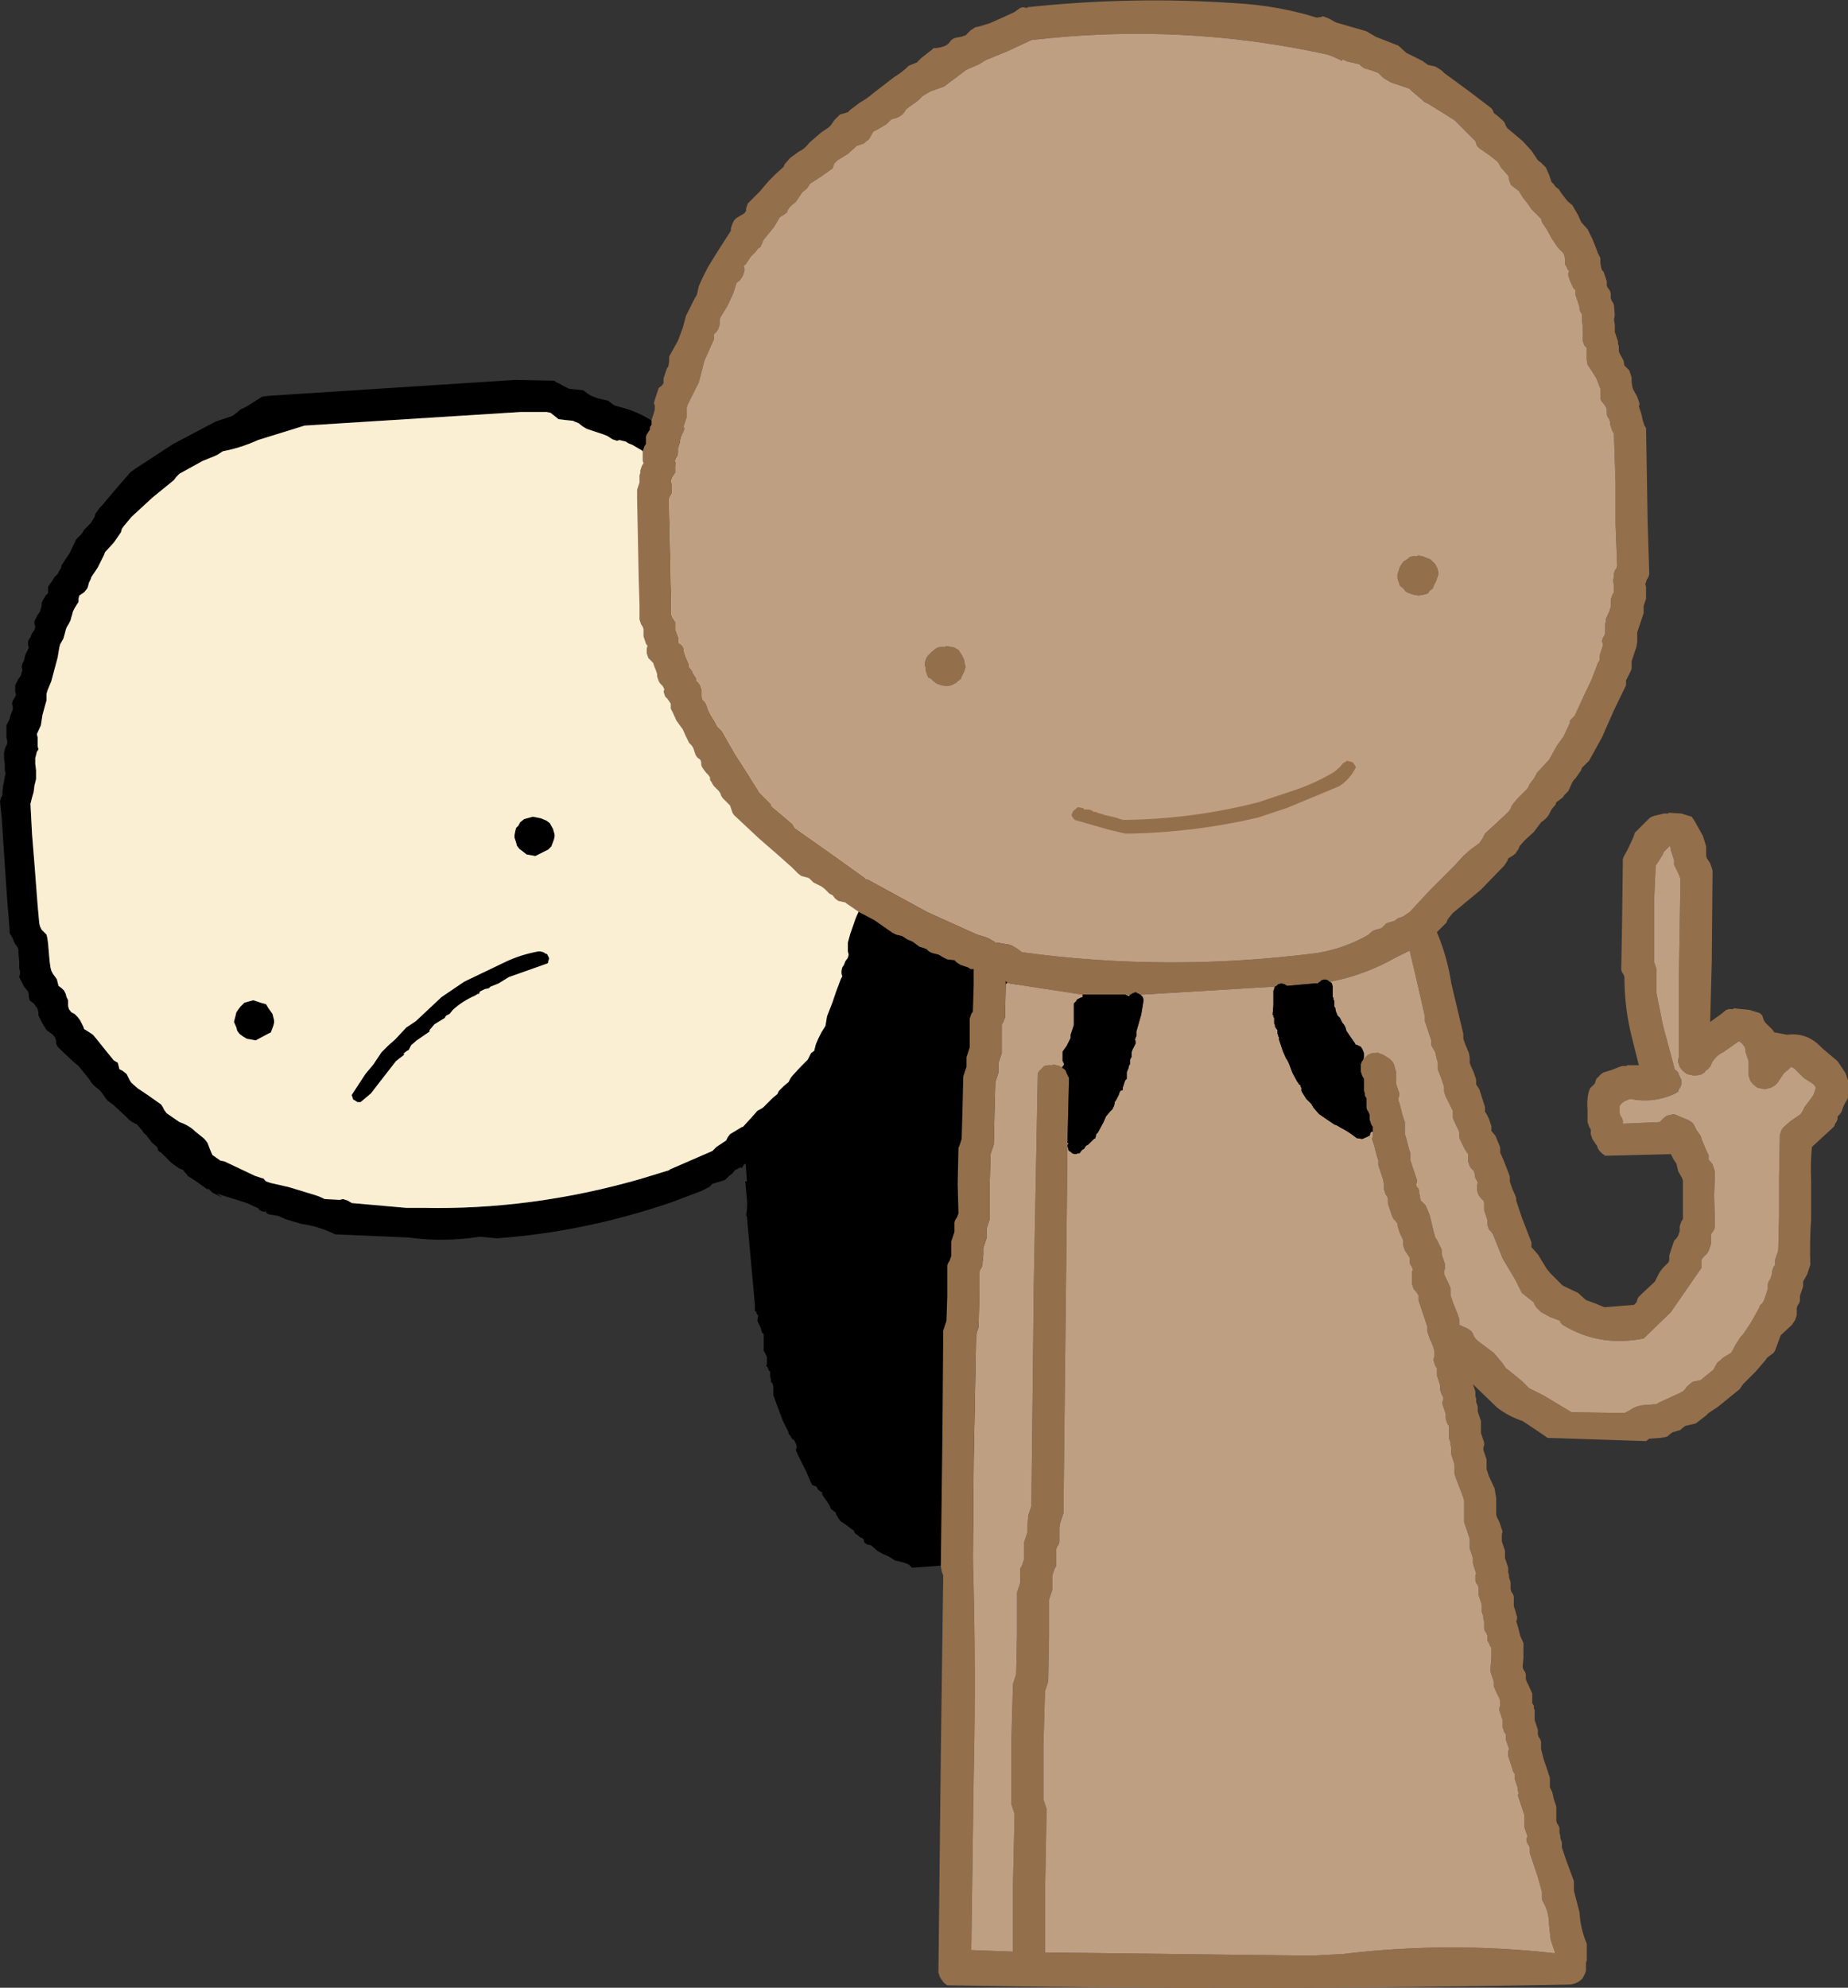 <?xml version="1.0" encoding="UTF-8" standalone="no"?>
<svg xmlns:xlink="http://www.w3.org/1999/xlink" height="124.0px" width="115.3px" xmlns="http://www.w3.org/2000/svg">
  <rect width="100%" height="100%" fill="#333333" stroke="none"/>
  <g transform="matrix(1.0, 0.0, 0.0, 1.0, 88.55, 38.75)">
    <path d="M6.8 7.55 L6.8 7.6 6.65 7.75 6.8 7.55 M6.3 8.35 L6.3 8.4 6.2 8.5 6.05 8.7 5.85 8.9 6.3 8.35 M-27.15 17.9 L-26.7 18.0 -26.35 18.05 -26.2 18.15 -25.85 18.35 -25.15 21.1 -24.9 22.95 -24.5 29.55 -24.45 29.65 -24.6 30.05 -24.6 30.55 -24.65 30.9 -24.65 32.85 -24.9 38.2 -24.75 40.1 -24.8 40.15 -24.95 41.55 -24.95 43.6 -24.9 43.8 -24.95 43.95 -25.0 44.25 -25.0 44.45 -25.1 44.9 -25.15 45.45 -25.1 48.85 -25.4 51.3 -25.4 51.4 -25.35 52.5 Q-25.35 53.35 -25.65 54.2 L-25.65 54.55 -25.65 54.65 -25.7 54.7 -25.7 54.8 -25.7 54.9 -25.7 55.0 -25.7 55.1 -25.75 55.3 -25.75 55.4 -25.7 55.45 -25.7 55.55 -25.8 55.75 -25.95 55.9 -25.95 56.0 -25.9 56.1 -25.9 56.15 -25.9 56.25 -25.95 56.35 -26.0 56.45 -26.0 56.55 -26.05 56.65 -26.0 56.75 -26.0 56.85 -26.0 56.9 -26.0 57.0 -26.05 57.1 -26.05 57.2 -26.05 57.3 -26.05 57.4 -26.1 57.5 -26.1 57.65 -26.15 57.75 -26.25 57.9 -26.25 58.0 -26.25 58.1 -26.4 58.2 -26.5 58.25 -26.65 58.35 -26.75 58.3 -26.9 58.35 -27.1 58.45 Q-27.3 58.7 -27.6 58.75 L-31.65 59.05 -31.75 58.95 -31.85 58.85 -32.1 58.75 -32.25 58.7 -32.7 58.6 -33.1 58.35 -33.2 58.3 -33.45 58.2 -33.8 58.0 -34.15 57.7 -34.2 57.65 -34.45 57.6 -34.6 57.5 -34.65 57.4 -34.65 57.3 -34.75 57.2 -34.9 57.15 -35.05 57.0 -35.15 56.95 -35.2 56.9 -35.25 56.85 -35.25 56.75 -35.4 56.65 -35.8 56.35 -36.1 56.15 -36.25 55.95 -36.3 55.85 -36.4 55.7 -36.4 55.6 -36.5 55.55 -36.6 55.45 -36.7 55.4 -36.8 55.15 -37.0 54.85 -37.25 54.5 -37.25 54.35 -37.35 54.3 Q-37.45 54.2 -37.5 54.2 L-37.55 54.1 -37.6 54.0 -37.7 53.95 -37.85 53.9 -37.9 53.85 -37.95 53.75 -38.25 53.05 -38.75 52.05 -38.9 51.7 -38.85 51.6 -38.85 51.5 -38.85 51.4 -38.9 51.3 -39.0 51.1 -39.15 51.0 -39.25 50.8 -39.35 50.7 -39.35 50.6 -39.7 49.9 -40.15 48.7 -40.25 48.4 -40.3 48.3 -40.3 48.15 -40.3 47.95 -40.3 47.75 -40.35 47.55 -40.45 47.45 -40.45 47.3 -40.5 47.1 -40.5 46.9 -40.5 46.8 -40.6 46.75 -40.6 46.7 -40.65 46.55 -40.75 46.45 -40.7 46.35 -40.7 46.25 -40.7 46.05 -40.7 45.9 -40.8 45.7 -40.9 45.5 -40.9 45.4 -40.9 45.15 -40.9 44.95 -40.9 44.45 -41.0 44.4 -41.1 44.05 -41.3 43.65 -41.25 43.3 -41.35 43.2 -41.35 43.1 -41.4 43.05 -41.45 43.05 -41.45 42.65 -41.7 39.9 -41.95 37.15 -42.0 37.05 Q-41.9 36.55 -41.95 36.05 L-42.05 34.95 -41.95 34.95 -42.15 31.9 -42.05 31.85 -42.05 31.8 Q-41.65 31.6 -41.4 31.25 L-41.05 30.9 -40.7 30.65 -40.5 30.4 -40.1 30.05 -39.8 29.75 -39.7 29.55 -39.65 29.5 -39.45 29.3 -39.15 29.0 -39.15 28.85 -38.9 28.7 -38.35 28.05 -37.85 27.65 -37.85 27.45 -37.7 27.25 -37.5 27.05 -37.5 26.85 -37.5 26.65 -37.3 26.25 -37.0 25.9 -36.85 25.4 -36.7 24.9 -36.4 24.05 -36.25 23.45 -35.85 22.65 -35.75 22.45 -35.75 22.3 -35.8 22.1 -35.75 21.9 -35.7 21.75 -35.55 21.5 -35.45 21.25 -35.45 21.05 -35.45 20.85 -35.5 20.7 -35.45 20.5 -35.4 20.3 -35.3 19.7 -34.9 18.75 -34.75 18.2 -34.4 17.4 -34.35 17.2 -34.35 17.15 -34.35 17.0 -34.35 16.85 -34.4 16.65 -34.3 16.45 -34.2 16.25 -34.25 16.1 -34.25 15.9 -34.3 15.7 -34.3 15.5 -34.35 15.45 -32.55 15.35 -33.4 3.55 -33.35 3.65 -33.25 3.85 -33.2 4.05 -33.2 4.15 -33.2 4.35 -33.2 4.6 -33.2 4.75 -33.05 5.0 -33.0 5.1 -32.9 5.3 -32.85 5.5 -32.75 7.75 -32.7 7.9 -32.45 10.75 -32.2 13.85 -32.2 14.5 -32.2 14.8 -32.3 15.05 -32.4 15.25 -32.45 15.4 -32.4 15.6 -32.35 15.8 -32.35 16.0 -32.3 16.15 -32.25 16.55 -31.4 16.55 -28.75 17.15 -28.6 17.2 -28.6 17.25 -28.4 17.35 -28.25 17.35 -28.1 17.4 -27.75 17.65 -27.55 17.65 -27.15 17.9" fill="#000000" fill-rule="evenodd" stroke="none"/>
    <path d="M-81.95 -7.5 L-81.1 -8.5 -80.4 -9.3 -80.05 -9.55 -77.75 -11.05 -75.1 -12.45 -74.05 -12.8 -73.85 -12.95 -73.55 -13.2 -73.15 -13.4 -72.2 -14.0 -71.9 -14.05 -56.4 -15.05 -53.95 -15.0 Q-53.9 -14.9 -53.7 -14.85 L-53.45 -14.7 -53.15 -14.55 -53.05 -14.5 -52.6 -14.45 -52.15 -14.4 -51.9 -14.2 -51.65 -14.05 -51.25 -13.9 -50.6 -13.75 -50.35 -13.55 -50.2 -13.45 -49.65 -13.3 Q-48.55 -13.0 -47.5 -12.25 L-47.4 -12.15 -47.2 -12.15 -46.75 -12.0 -46.55 -11.85 -46.45 -11.75 -46.2 -11.65 -45.75 -11.6 -45.5 -11.4 -45.35 -11.2 -45.1 -11.1 -43.85 -10.2 -43.7 -10.05 -43.3 -9.8 -42.85 -9.65 -42.6 -9.5 -42.0 -9.0 -41.65 -8.8 -41.35 -8.65 -41.2 -8.45 -41.1 -8.3 -41.0 -8.1 -40.75 -7.95 -40.35 -7.75 -40.2 -7.6 -40.1 -7.4 -39.95 -7.25 -39.9 -7.05 -39.65 -6.9 -39.4 -6.7 -39.25 -6.55 -39.15 -6.4 -39.05 -6.2 -38.85 -6.0 -38.65 -5.8 -38.5 -5.65 -38.4 -5.5 -38.25 -5.3 -38.05 -5.1 -37.9 -4.9 -37.7 -4.8 -37.55 -4.6 -37.45 -4.4 -37.4 -4.2 -37.35 -4.05 -37.15 -3.85 -36.95 -3.7 -36.8 -3.5 -36.35 -3.0 -35.95 -2.5 -35.9 -2.3 -35.85 -2.1 -35.7 -1.95 -35.5 -1.8 -35.3 -1.6 -35.15 -1.4 -35.1 -1.25 -35.0 -1.05 -35.0 -0.85 -34.95 -0.65 -34.95 -0.5 -34.9 -0.3 -34.75 -0.1 -34.55 0.05 -34.5 0.2 -34.4 0.4 -34.35 0.6 -34.35 0.8 -34.25 1.0 -34.2 1.15 -34.05 1.35 -34.05 1.55 -34.05 1.7 -34.05 1.9 -33.95 2.1 -33.9 2.3 -33.85 2.45 -33.7 2.6 -33.7 2.8 -33.7 3.0 -33.6 3.2 -33.5 3.35 -33.4 3.55 -33.4 3.75 -33.4 3.9 -33.35 4.1 -33.35 4.3 -33.35 4.45 -33.2 4.7 -33.15 4.85 -33.05 5.05 -33.05 5.25 -32.85 7.5 -32.85 7.65 -32.65 10.5 -32.4 13.6 -32.35 14.25 -32.35 14.55 -32.45 14.75 -32.5 14.95 -32.55 15.1 -32.55 15.3 -32.55 15.5 -32.5 15.7 -32.5 15.85 -32.5 16.1 -32.5 16.45 -32.4 17.05 -32.45 17.1 -32.45 17.25 -32.45 17.35 -32.5 17.4 -32.5 17.6 -32.55 17.65 -32.55 17.75 -32.55 17.9 -32.6 17.95 -32.6 18.1 -32.65 18.15 -32.65 18.35 -32.7 18.4 -32.7 18.55 -32.7 18.6 -32.75 18.65 -32.75 18.85 -32.8 18.9 -32.8 19.05 -32.85 19.05 -32.85 19.1 -32.95 19.4 -33.1 19.8 -33.15 19.85 -33.15 19.9 -33.3 20.15 -33.4 20.45 -33.45 20.45 -33.4 20.6 -33.45 20.65 -33.45 20.7 -33.5 20.75 -33.5 20.85 -33.6 21.05 -33.65 21.15 -33.7 21.2 -33.75 21.2 -33.7 21.25 -33.7 21.35 -33.75 21.35 -33.75 21.45 -33.8 21.5 -33.8 21.6 -33.85 21.65 -33.85 21.75 -33.9 21.85 -33.9 21.95 -33.95 22.1 -34.0 22.25 -34.0 22.3 -34.05 22.35 -34.05 22.45 -34.15 22.55 -34.1 22.7 -34.25 22.95 -34.35 23.25 -34.35 23.35 -34.4 23.5 -34.45 23.65 -34.5 23.75 -34.55 23.85 -34.6 23.95 -34.65 24.15 -34.75 24.45 -34.8 24.55 -34.85 24.6 -34.85 24.7 -34.9 24.75 -34.9 24.8 -34.9 24.85 -35.0 25.1 -35.05 25.25 -35.1 25.3 -35.1 25.35 -35.15 25.45 -35.1 25.55 -35.15 25.7 -35.2 25.8 -35.25 25.85 -35.3 25.85 -35.3 25.9 -35.3 26.0 -35.35 26.0 -35.35 26.05 -35.4 26.1 -35.4 26.2 -35.4 26.25 -35.45 26.3 -35.45 26.35 -35.5 26.45 -35.55 26.6 -35.6 26.6 -35.6 26.7 -35.65 26.75 -35.65 26.85 -35.65 26.9 -35.7 26.95 -35.7 27.0 -35.8 27.15 -35.8 27.2 -35.85 27.25 -35.9 27.3 -35.9 27.35 -35.95 27.4 -36.0 27.45 -36.05 27.5 -36.0 27.6 -36.1 27.65 -36.15 27.8 -36.25 27.95 -36.3 28.05 -36.35 28.1 -36.35 28.15 -36.4 28.15 -36.4 28.2 -36.45 28.25 -36.45 28.3 -36.5 28.3 -36.55 28.45 -36.65 28.6 -36.65 28.65 -36.7 28.7 -36.8 28.9 -36.85 29.0 -36.85 29.05 -36.95 29.15 -37.05 29.25 -37.1 29.3 -37.1 29.4 -37.2 29.45 -37.25 29.5 -37.25 29.55 -37.3 29.55 -37.35 29.6 -37.4 29.65 -37.4 29.7 -37.5 29.85 -37.55 29.9 -37.55 29.95 -37.6 29.95 -37.65 30.0 -37.75 30.05 -38.35 30.6 -38.4 30.65 -39.0 31.1 -39.05 31.15 -39.1 31.2 -39.15 31.2 -39.2 31.25 -39.25 31.3 -39.45 31.5 -39.55 31.6 -40.0 31.85 -40.05 32.0 -40.15 32.05 -40.15 32.1 -40.25 32.15 -40.7 32.55 -40.85 32.65 -40.95 32.8 -41.0 32.85 -41.1 32.9 -41.25 33.0 -41.4 33.2 -41.45 33.25 -41.6 33.35 -41.9 33.7 -42.0 33.85 -42.05 33.85 -42.1 33.9 -42.15 33.9 -42.15 33.95 -42.2 34.0 -42.2 34.05 -42.25 34.05 -42.25 34.1 -42.3 34.15 -42.3 34.2 -42.3 34.05 -42.4 34.1 -42.7 34.25 -42.85 34.45 -43.05 34.6 -43.2 34.75 -43.3 34.85 -43.6 34.95 -44.1 35.1 -44.3 35.3 -44.5 35.4 -44.8 35.55 -46.65 36.25 Q-52.05 38.1 -57.55 38.5 L-58.6 38.4 Q-60.85 38.75 -63.05 38.45 L-67.65 38.25 Q-68.65 37.75 -69.75 37.6 L-70.75 37.3 -70.85 37.25 -71.2 37.1 -71.8 37.0 -71.95 36.9 -71.95 36.8 -72.05 36.85 -72.25 36.8 -72.4 36.7 -72.45 36.6 -72.5 36.6 -73.15 36.3 -75.05 35.7 -74.75 35.9 -74.8 35.9 -75.3 35.65 -75.55 35.4 -75.6 35.45 -75.75 35.35 -76.3 34.95 -76.85 34.6 -76.9 34.5 -77.05 34.35 -77.1 34.25 -77.2 34.2 -77.35 34.15 -77.85 33.8 -78.3 33.35 -78.4 33.25 -78.5 33.15 -78.6 33.1 -78.7 33.0 -78.7 32.9 -78.75 32.8 -79.05 32.55 -79.4 32.1 -79.4 32.05 -79.45 32.05 -79.55 31.95 -79.65 31.85 -79.65 31.8 -79.7 31.75 -80.0 31.4 -80.3 31.25 -80.5 31.1 -80.7 30.9 -81.45 30.2 -81.85 29.9 -82.0 29.7 -82.1 29.55 -82.25 29.35 -82.4 29.2 -82.6 29.05 -82.8 28.85 -83.0 28.55 -83.65 27.75 -83.95 27.5 -84.75 26.75 -84.95 26.55 -85.05 26.35 -85.05 26.2 -85.1 26.0 -85.25 25.8 -85.45 25.65 -85.65 25.5 -85.9 25.1 -86.15 24.6 -86.15 24.4 -86.2 24.2 -86.3 24.05 -86.45 23.85 -86.7 23.65 -86.75 23.45 -86.75 23.3 -86.8 23.1 -87.05 22.8 -87.35 22.2 -87.3 22.0 -87.3 21.85 -87.35 21.65 -87.35 21.25 -87.4 20.7 -87.4 20.5 -87.45 20.35 -87.6 20.15 -87.7 19.95 -87.75 19.8 -87.95 19.45 -87.95 19.25 -88.1 17.4 -88.25 15.2 -88.45 12.2 -88.55 11.25 -88.5 11.05 -88.4 10.85 -88.4 10.65 -88.35 10.25 -88.25 9.7 -88.2 9.5 -88.25 9.3 -88.25 9.15 -88.25 8.95 -88.3 8.55 -88.3 8.2 -88.25 8.0 -88.2 7.85 -88.1 7.65 -88.1 7.45 -88.15 7.25 -88.15 7.05 -88.15 6.9 -88.15 6.7 -88.15 6.5 -88.05 6.3 -87.95 6.1 -87.9 5.9 -87.75 5.5 -87.75 5.35 -87.8 5.15 -87.75 4.95 -87.65 4.8 -87.55 4.6 -87.6 4.4 -87.6 4.2 -87.6 4.0 -87.5 3.8 -87.4 3.6 -87.25 3.4 -87.2 3.2 -87.15 3.05 -87.2 2.85 -87.15 2.65 -87.05 2.45 -87.0 2.2 -86.95 2.05 -86.75 1.65 -86.8 1.5 -86.8 1.3 -86.75 1.15 -86.65 1.0 -86.55 0.75 -86.4 0.55 -86.35 0.35 -86.4 0.15 -86.4 0.0 -86.3 -0.2 -86.2 -0.4 -86.05 -0.6 -86.0 -0.8 -85.95 -0.95 -85.95 -1.15 -85.85 -1.35 -85.7 -1.6 -85.55 -1.75 -85.55 -1.95 -85.55 -2.15 -85.45 -2.3 -85.3 -2.5 -85.15 -2.75 -84.95 -2.95 -84.85 -3.15 -84.75 -3.3 -84.7 -3.5 -84.2 -4.25 -83.8 -5.1 -83.6 -5.3 -83.45 -5.45 -83.3 -5.7 -82.9 -6.1 -82.8 -6.25 -82.65 -6.5 -82.6 -6.7 -82.45 -6.9 -82.35 -7.05 -82.15 -7.25 -81.95 -7.5 M-81.45 -4.9 L-82.0 -4.3 -82.05 -4.15 -82.15 -3.95 -82.45 -3.35 -82.85 -2.75 -82.9 -2.6 -83.0 -2.4 -83.05 -2.2 -83.1 -2.05 -83.3 -1.8 -83.6 -1.6 -83.65 -1.4 -83.65 -1.2 -83.75 -1.05 -83.9 -0.8 -84.0 -0.6 -84.05 -0.4 -84.1 -0.25 -84.15 -0.05 -84.25 0.15 -84.4 0.4 -84.45 0.55 -84.5 0.75 -84.6 1.1 -84.8 1.45 -84.85 1.65 -84.95 2.25 -85.15 3.0 -85.35 3.75 -85.6 4.35 -85.65 4.55 -85.65 4.75 -85.65 4.95 -85.75 5.3 -85.9 5.85 -86.0 6.5 -86.25 7.05 -86.2 7.25 -86.2 7.4 -86.2 7.6 -86.2 7.8 -86.15 8.0 -86.25 8.15 -86.3 8.35 -86.35 8.55 -86.35 8.75 -86.35 8.9 -86.3 9.3 -86.3 9.65 -86.3 9.85 -86.35 10.05 -86.4 10.25 -86.45 10.65 -86.55 11.0 -86.65 11.4 -86.55 13.3 -86.4 15.15 -86.2 17.75 -86.1 18.85 -86.05 19.05 -85.95 19.25 -85.8 19.4 -85.65 19.55 -85.6 19.75 -85.55 20.1 -85.5 20.7 -85.45 21.25 -85.4 21.6 -85.35 21.8 -85.25 22.0 -85.1 22.2 -85.0 22.35 -84.95 22.55 -84.9 22.75 -84.7 22.9 -84.65 22.95 -84.55 23.05 -84.45 23.25 -84.4 23.45 -84.3 23.65 -84.3 23.8 -84.3 24.0 -84.25 24.2 -84.1 24.4 -83.9 24.5 -83.7 24.7 -83.55 24.9 -83.45 25.1 -83.35 25.3 -83.3 25.45 -83.05 25.6 -82.75 25.8 -82.5 26.1 -81.9 26.85 -81.45 27.4 -81.2 27.55 -81.15 27.75 -81.1 27.95 -80.9 28.05 -80.65 28.25 -80.55 28.45 -80.45 28.65 -80.35 28.8 -79.95 29.15 -79.35 29.55 -78.5 30.15 -78.4 30.3 -78.3 30.5 -78.15 30.7 -77.35 31.25 Q-76.75 31.45 -76.35 31.85 L-75.85 32.25 -75.75 32.35 -75.6 32.55 -75.45 32.95 -75.3 33.3 -74.8 33.65 -74.55 33.7 -72.65 34.6 -72.2 34.75 Q-72.1 34.75 -72.05 34.85 L-71.95 34.95 -71.65 35.05 -70.55 35.3 -68.9 35.8 -68.75 35.85 -68.5 35.95 -68.3 36.05 -67.35 36.1 -67.15 36.05 -66.85 36.15 -66.6 36.3 -63.2 36.6 -62.2 36.6 Q-55.4 36.75 -48.6 34.8 L-46.8 34.25 -46.75 34.2 -44.1 33.05 -43.85 32.8 -43.55 32.6 -43.25 32.4 -43.15 32.2 -43.0 32.0 -42.25 31.55 -42.2 31.55 -41.65 30.95 -41.3 30.55 -40.95 30.35 -40.7 30.1 -40.35 29.75 -40.05 29.5 -39.95 29.3 -39.85 29.2 -39.65 29.0 -39.35 28.75 -39.25 28.55 -39.15 28.4 -38.6 27.8 -38.15 27.35 -38.05 27.15 -37.95 26.95 -37.75 26.8 -37.7 26.6 -37.65 26.4 -37.5 26.05 -37.3 25.65 -37.05 25.25 -36.95 24.65 -36.6 23.75 -36.4 23.15 -36.1 22.35 -36.0 22.15 -36.05 22.0 -36.05 21.8 -36.0 21.6 -35.9 21.45 -35.8 21.2 -35.65 21.0 -35.6 20.8 -35.65 20.6 -35.65 20.45 -35.65 20.25 -35.65 20.05 -35.5 19.5 -35.15 18.5 -34.9 17.95 -34.6 17.15 -34.6 16.95 -34.6 16.9 -34.6 16.75 -34.6 16.6 -34.6 16.4 -34.5 16.2 -34.4 16.0 -34.4 15.85 -34.45 15.65 -34.45 15.45 -34.45 15.25 -34.45 15.1 -34.5 14.9 -34.45 14.7 -34.35 14.5 -34.35 14.3 -34.3 14.1 -34.45 12.05 -34.6 9.85 -34.75 7.75 -34.85 6.65 -34.9 5.7 -34.95 5.55 -35.05 5.4 -35.15 5.2 -35.2 5.0 -35.25 4.8 -35.25 4.65 -35.25 4.45 -35.25 4.25 -35.35 4.1 -35.4 3.9 -35.5 3.7 -35.55 3.5 -35.6 3.3 -35.6 3.15 -35.65 2.95 -35.7 2.75 -35.85 2.55 -35.9 2.4 -35.9 2.2 -35.95 2.0 -36.0 1.9 -36.05 1.7 -36.15 1.5 -36.25 1.3 -36.25 1.1 -36.35 0.95 -36.5 0.75 -36.75 0.6 -36.8 0.4 -36.8 0.25 -36.85 0.05 -36.85 -0.15 -36.85 -0.35 -36.95 -0.5 -37.15 -0.7 -37.35 -0.9 -37.4 -1.1 -37.55 -1.3 -37.65 -1.4 -37.7 -1.6 -37.85 -1.75 -38.05 -2.0 -38.15 -2.15 -38.25 -2.35 -38.35 -2.45 -38.6 -2.6 -38.8 -2.8 -39.0 -3.0 -39.05 -3.2 -39.1 -3.35 -39.15 -3.5 -39.3 -3.7 -39.5 -3.9 -39.8 -4.25 -40.05 -4.6 -40.25 -4.75 -40.45 -4.95 -40.6 -5.1 -40.75 -5.3 -41.0 -5.45 -41.25 -5.65 -41.45 -5.8 -41.55 -6.0 -41.8 -6.15 -42.05 -6.35 -42.25 -6.5 -42.35 -6.7 -42.45 -6.9 -42.55 -7.05 -44.0 -8.05 -45.7 -9.1 -46.35 -9.65 -46.55 -9.75 -47.0 -9.85 -47.25 -10.0 -47.35 -10.15 -47.6 -10.2 -48.05 -10.25 -48.3 -10.45 -48.5 -10.65 -49.1 -11.0 -49.35 -11.1 -49.5 -11.2 -49.9 -11.3 -50.05 -11.25 -50.35 -11.35 -50.65 -11.55 -50.9 -11.65 -51.95 -12.0 -52.2 -12.15 -52.45 -12.35 -52.7 -12.45 -52.8 -12.5 -53.3 -12.55 -53.7 -12.6 -53.95 -12.8 -54.2 -13.0 -54.45 -13.05 -56.05 -13.05 -69.55 -12.2 -72.45 -11.3 Q-73.55 -10.8 -74.65 -10.6 L-74.95 -10.4 -75.15 -10.3 -75.9 -10.0 -77.35 -9.2 -77.55 -9.0 -77.7 -8.8 -79.05 -7.7 -80.35 -6.5 -80.85 -5.9 -80.95 -5.75 -81.0 -5.55 -81.45 -4.9" fill="#000000" fill-rule="evenodd" stroke="none"/>
    <path d="M-81.45 -4.9 L-81.0 -5.55 -80.95 -5.75 -80.85 -5.9 -80.35 -6.5 -79.05 -7.7 -77.7 -8.8 -77.55 -9.0 -77.35 -9.2 -75.9 -10.0 -75.15 -10.3 -74.95 -10.4 -74.65 -10.6 Q-73.55 -10.8 -72.45 -11.3 L-69.55 -12.2 -56.05 -13.05 -54.45 -13.05 -54.2 -13.0 -53.95 -12.8 -53.7 -12.6 -53.3 -12.55 -52.8 -12.5 -52.7 -12.45 -52.45 -12.35 -52.2 -12.15 -51.95 -12.0 -50.9 -11.65 -50.65 -11.55 -50.35 -11.35 -50.05 -11.25 -49.9 -11.3 -49.5 -11.2 -49.35 -11.1 -49.1 -11.0 -48.5 -10.65 -48.3 -10.45 -48.05 -10.25 -47.6 -10.2 -47.35 -10.15 -47.25 -10.0 -47.0 -9.85 -46.55 -9.75 -46.35 -9.65 -45.7 -9.1 -44.0 -8.05 -42.55 -7.05 -42.45 -6.9 -42.35 -6.7 -42.25 -6.5 -42.05 -6.35 -41.8 -6.15 -41.55 -6.0 -41.45 -5.8 -41.25 -5.65 -41.0 -5.45 -40.75 -5.3 -40.6 -5.1 -40.45 -4.95 -40.25 -4.75 -40.05 -4.6 -39.8 -4.25 -39.5 -3.9 -39.3 -3.7 -39.15 -3.5 -39.1 -3.35 -39.05 -3.2 -39.0 -3.0 -38.8 -2.8 -38.6 -2.6 -38.35 -2.45 -38.25 -2.35 -38.15 -2.15 -38.05 -2.0 -37.85 -1.75 -37.7 -1.6 -37.65 -1.4 -37.55 -1.3 -37.4 -1.1 -37.35 -0.9 -37.15 -0.7 -36.95 -0.5 -36.85 -0.35 -36.85 -0.15 -36.85 0.05 -36.8 0.25 -36.8 0.4 -36.75 0.6 -36.5 0.75 -36.35 0.95 -36.25 1.1 -36.25 1.3 -36.15 1.5 -36.05 1.7 -36.0 1.9 -35.95 2.0 -35.9 2.2 -35.9 2.4 -35.85 2.55 -35.7 2.75 -35.65 2.95 -35.6 3.15 -35.6 3.3 -35.55 3.5 -35.5 3.7 -35.4 3.9 -35.35 4.1 -35.25 4.25 -35.25 4.45 -35.25 4.65 -35.25 4.8 -35.2 5.0 -35.15 5.2 -35.05 5.4 -34.95 5.55 -34.9 5.7 -34.85 6.65 -34.75 7.75 -34.6 9.85 -34.45 12.05 -34.3 14.1 -34.35 14.3 -34.35 14.5 -34.45 14.7 -34.5 14.9 -34.45 15.1 -34.45 15.25 -34.45 15.45 -34.45 15.65 -34.4 15.85 -34.4 16.0 -34.5 16.2 -34.6 16.4 -34.6 16.6 -34.6 16.75 -34.6 16.9 -34.6 16.95 -34.6 17.15 -34.9 17.95 -35.15 18.5 -35.5 19.5 -35.65 20.05 -35.65 20.25 -35.65 20.45 -35.65 20.6 -35.6 20.8 -35.65 21.0 -35.8 21.2 -35.9 21.45 -36.0 21.6 -36.05 21.8 -36.05 22.0 -36.0 22.15 -36.1 22.35 -36.4 23.15 -36.6 23.75 -36.95 24.65 -37.05 25.25 -37.3 25.65 -37.5 26.05 -37.65 26.4 -37.7 26.6 -37.75 26.8 -37.95 26.95 -38.05 27.15 -38.15 27.35 -38.6 27.8 -39.15 28.4 -39.25 28.55 -39.35 28.75 -39.65 29.0 -39.85 29.2 -39.95 29.3 -40.05 29.5 -40.35 29.75 -40.7 30.1 -40.95 30.35 -41.3 30.55 -41.65 30.95 -42.2 31.55 -42.25 31.55 -43.0 32.0 -43.15 32.2 -43.25 32.4 -43.55 32.6 -43.85 32.8 -44.1 33.05 -46.75 34.2 -46.8 34.25 -48.6 34.8 Q-55.4 36.75 -62.2 36.6 L-63.2 36.6 -66.6 36.3 -66.85 36.15 -67.15 36.05 -67.35 36.1 -68.3 36.05 -68.5 35.95 -68.75 35.85 -68.9 35.8 -70.55 35.3 -71.65 35.05 -71.95 34.95 -72.05 34.85 Q-72.1 34.75 -72.2 34.75 L-72.65 34.6 -74.55 33.7 -74.8 33.65 -75.3 33.3 -75.45 32.95 -75.6 32.55 -75.75 32.35 -75.85 32.25 -76.35 31.85 Q-76.75 31.45 -77.35 31.25 L-78.15 30.7 -78.3 30.5 -78.4 30.3 -78.5 30.15 -79.35 29.55 -79.95 29.15 -80.35 28.8 -80.45 28.65 -80.55 28.45 -80.65 28.25 -80.9 28.05 -81.1 27.95 -81.15 27.75 -81.2 27.55 -81.45 27.4 -81.9 26.85 -82.5 26.1 -82.75 25.8 -83.05 25.6 -83.3 25.45 -83.35 25.3 -83.45 25.1 -83.55 24.9 -83.7 24.7 -83.9 24.5 -84.1 24.4 -84.25 24.2 -84.3 24.0 -84.3 23.8 -84.3 23.65 -84.4 23.45 -84.45 23.25 -84.55 23.05 -84.65 22.95 -84.7 22.9 -84.9 22.75 -84.95 22.55 -85.0 22.35 -85.1 22.2 -85.25 22.0 -85.35 21.8 -85.4 21.6 -85.45 21.25 -85.5 20.7 -85.55 20.1 -85.6 19.75 -85.65 19.55 -85.8 19.4 -85.95 19.25 -86.05 19.05 -86.1 18.85 -86.2 17.75 -86.4 15.15 -86.55 13.3 -86.65 11.4 -86.55 11.0 -86.45 10.65 -86.4 10.25 -86.35 10.05 -86.3 9.85 -86.3 9.65 -86.3 9.3 -86.35 8.9 -86.35 8.75 -86.35 8.55 -86.3 8.35 -86.25 8.15 -86.15 8.0 -86.2 7.8 -86.2 7.6 -86.2 7.4 -86.2 7.25 -86.25 7.05 -86.0 6.5 -85.9 5.85 -85.75 5.3 -85.65 4.95 -85.65 4.75 -85.65 4.55 -85.6 4.35 -85.35 3.75 -85.15 3.0 -84.95 2.25 -84.85 1.65 -84.8 1.45 -84.6 1.1 -84.5 0.75 -84.45 0.55 -84.4 0.4 -84.25 0.15 -84.15 -0.05 -84.1 -0.25 -84.05 -0.4 -84.0 -0.6 -83.9 -0.8 -83.75 -1.05 -83.65 -1.2 -83.65 -1.4 -83.6 -1.6 -83.3 -1.8 -83.1 -2.05 -83.05 -2.2 -83.0 -2.4 -82.9 -2.6 -82.85 -2.75 -82.45 -3.35 -82.15 -3.95 -82.05 -4.15 -82.0 -4.3 -81.45 -4.9" fill="#faeed3" fill-rule="evenodd" stroke="none"/>
    <path d="M-55.3 12.2 L-54.8 12.3 -54.45 12.45 -54.25 12.6 -54.05 12.95 -53.95 13.3 -53.95 13.45 -54.0 13.65 -54.15 14.05 -54.35 14.25 -55.15 14.65 -55.7 14.55 -55.95 14.35 -56.15 14.2 -56.3 14.0 -56.35 13.8 -56.45 13.5 -56.45 13.35 -56.4 13.1 -56.35 12.9 -56.2 12.75 -56.1 12.55 -55.85 12.35 -55.3 12.2 M-73.7 24.25 L-73.55 24.05 -73.3 23.8 -72.75 23.65 -72.3 23.8 -71.95 23.9 -71.8 24.15 -71.55 24.5 -71.45 24.9 -71.45 25.05 -71.5 25.25 -71.65 25.65 -71.85 25.75 -72.6 26.15 -73.15 26.05 -73.4 25.9 -73.6 25.75 -73.75 25.55 -73.8 25.35 -73.95 25.0 -73.9 24.8 -73.85 24.6 -73.8 24.4 -73.7 24.25" fill="#000000" fill-rule="evenodd" stroke="none"/>
    <path d="M-54.85 20.6 L-54.65 20.65 -54.5 20.75 -54.45 20.75 -54.4 20.8 -54.3 21.0 -54.3 21.1 -54.35 21.2 -54.35 21.3 -54.4 21.35 -56.8 22.2 -57.45 22.6 -57.95 22.8 -58.05 22.9 -58.3 22.95 -58.5 23.05 -58.6 23.1 -58.65 23.2 -58.65 23.25 -58.75 23.25 -58.9 23.35 Q-59.7 23.7 -60.3 24.25 L-60.5 24.5 -60.6 24.55 -60.7 24.6 -60.75 24.65 -60.8 24.75 -61.45 25.15 -61.7 25.45 -61.75 25.5 -61.75 25.6 -62.55 26.15 -62.9 26.45 -62.95 26.55 -63.0 26.65 -63.05 26.75 -63.15 26.8 -63.35 26.95 -63.35 27.05 -63.4 27.1 -63.6 27.25 -63.85 27.45 -64.9 28.8 -65.4 29.45 -66.05 30.0 -66.25 30.0 -66.4 29.9 -66.5 29.85 -66.55 29.75 -66.55 29.7 -66.6 29.6 -66.6 29.55 -65.75 28.25 -65.25 27.65 -64.75 26.9 -64.3 26.45 -63.9 26.1 -63.2 25.35 -62.6 24.95 -61.0 23.45 -59.6 22.5 -59.4 22.4 -57.0 21.25 Q-56.05 20.8 -54.95 20.6 L-54.85 20.6" fill="#000000" fill-rule="evenodd" stroke="none"/>
    <path d="M-40.15 -27.9 L-39.65 -28.35 -39.6 -28.5 -39.25 -28.9 -38.7 -29.3 Q-38.35 -29.45 -38.05 -29.85 L-37.3 -30.5 -36.85 -30.8 -36.7 -30.95 -36.6 -31.1 -36.5 -31.25 -36.35 -31.4 -36.15 -31.6 -35.65 -31.75 -35.5 -31.9 -34.9 -32.35 Q-34.45 -32.6 -34.05 -32.95 L-32.75 -33.95 Q-32.25 -34.25 -31.85 -34.65 L-31.35 -34.85 -31.2 -35.0 -31.05 -35.15 -30.85 -35.3 -30.6 -35.5 -30.4 -35.65 -30.3 -35.75 -30.15 -35.75 -29.85 -35.8 -29.55 -35.9 -29.35 -36.05 -29.2 -36.25 -29.05 -36.35 -28.9 -36.4 -28.6 -36.45 -28.3 -36.55 -28.15 -36.7 -28.0 -36.85 -27.85 -36.95 -27.7 -37.05 -27.45 -37.1 -26.8 -37.3 -25.9 -37.7 -25.25 -38.0 -25.05 -38.15 -24.9 -38.25 -24.75 -38.3 -24.45 -38.25 -24.45 -38.3 Q-17.9 -39.0 -11.45 -38.55 -8.8 -38.4 -6.4 -37.65 L-6.05 -37.7 -6.05 -37.75 -5.65 -37.6 -5.2 -37.35 -3.3 -36.8 -2.7 -36.45 -1.3 -35.9 -0.8 -35.45 0.2 -34.95 0.55 -34.7 1.0 -34.6 1.25 -34.45 1.4 -34.35 1.55 -34.2 3.05 -33.1 4.3 -32.15 4.5 -32.0 4.6 -31.85 4.65 -31.7 4.85 -31.55 5.25 -31.2 5.35 -31.05 5.4 -30.9 5.5 -30.75 6.45 -29.95 7.0 -29.35 7.3 -28.9 7.4 -28.75 7.6 -28.6 7.8 -28.4 7.9 -28.3 8.1 -27.85 8.2 -27.55 8.25 -27.4 8.4 -27.25 8.5 -27.1 8.7 -26.95 8.9 -26.65 9.25 -26.2 9.55 -25.95 9.9 -25.35 10.1 -24.9 10.5 -24.45 10.8 -23.85 11.0 -23.35 11.15 -22.95 11.3 -22.65 11.3 -22.5 11.3 -22.35 11.35 -22.05 11.4 -21.9 11.5 -21.8 11.55 -21.65 11.6 -21.5 11.65 -21.35 11.7 -21.2 11.7 -21.05 11.7 -20.9 11.8 -20.75 11.9 -20.6 11.95 -20.45 11.95 -20.3 11.95 -20.15 12.0 -20.0 12.1 -19.85 12.15 -19.7 12.2 -19.1 12.15 -18.8 12.2 -18.5 12.2 -18.2 12.2 -18.05 12.25 -17.9 12.3 -17.75 12.4 -17.45 12.4 -17.3 12.45 -17.15 12.45 -16.85 12.5 -16.7 12.75 -16.25 12.8 -15.95 12.95 -15.8 13.1 -15.65 13.15 -15.5 13.2 -15.35 13.25 -15.2 13.25 -15.05 13.25 -14.9 13.3 -14.6 13.35 -14.45 13.6 -14.0 13.7 -13.7 13.75 -13.55 13.7 -13.4 13.85 -12.95 13.95 -12.5 14.05 -12.2 14.15 -12.05 14.2 -9.2 14.25 -6.2 14.35 -2.95 14.3 -2.75 14.2 -2.6 14.1 -2.3 14.15 -2.15 14.15 -1.85 14.15 -1.55 14.15 -1.4 14.1 -1.25 14.05 -1.1 14.0 -0.95 14.0 -0.8 14.0 -0.65 14.0 -0.5 13.9 -0.2 13.75 0.25 13.65 0.55 13.6 0.7 13.6 0.85 13.6 1.0 13.6 1.3 13.55 1.6 13.4 2.05 13.3 2.35 13.25 2.5 13.25 2.65 13.25 2.8 13.25 2.95 13.2 3.1 13.05 3.4 12.9 3.7 12.9 3.85 12.9 4.0 12.15 5.55 11.4 7.25 10.6 8.7 10.45 8.85 10.3 9.0 10.15 9.15 10.1 9.3 9.75 9.8 9.65 9.9 9.55 10.05 9.3 10.6 9.05 10.85 8.95 11.0 8.75 11.15 8.55 11.3 8.5 11.45 8.25 11.75 8.1 12.05 8.0 12.2 7.8 12.4 7.6 12.55 7.15 13.15 6.55 13.7 6.25 14.05 6.2 14.2 6.1 14.35 6.0 14.5 5.8 14.65 5.55 14.8 5.5 14.95 5.4 15.1 5.3 15.25 3.85 16.75 2.1 18.2 1.85 18.5 1.75 18.65 1.7 18.8 1.55 18.95 1.1 19.4 Q1.75 20.95 2.0 22.6 L2.75 25.75 2.75 25.9 2.75 26.05 2.85 26.35 3.1 26.95 3.15 27.25 3.15 27.4 3.15 27.55 3.2 27.7 3.4 28.15 3.55 28.6 3.55 28.75 3.55 28.9 3.75 29.2 4.0 30.0 4.1 30.3 4.1 30.45 4.1 30.6 4.2 30.75 4.35 31.05 4.5 31.5 4.5 31.65 4.5 31.8 4.75 32.1 5.0 32.7 5.05 32.85 5.05 33.0 5.05 33.15 5.25 33.6 5.6 34.5 5.65 34.65 5.65 34.8 5.65 34.95 5.7 35.1 5.8 35.4 6.0 35.85 6.05 36.0 6.05 36.15 6.4 37.2 7.0 38.75 7.0 38.9 7.0 39.05 7.4 39.5 7.95 40.4 8.2 40.7 8.95 41.45 9.9 41.9 10.4 42.35 10.95 42.55 11.55 42.8 13.4 42.65 13.55 42.5 13.6 42.35 13.65 42.2 13.95 41.9 14.7 41.2 14.85 40.9 Q15.05 40.45 15.4 40.15 L15.55 40.0 15.6 39.85 15.6 39.7 15.6 39.55 15.65 39.4 15.75 39.1 15.9 38.65 16.05 38.5 16.15 38.35 16.2 38.2 16.25 38.05 16.25 37.9 16.25 37.75 16.3 37.6 16.35 37.45 16.45 37.3 16.45 36.4 16.45 35.05 16.45 34.9 16.4 34.75 16.15 34.3 16.05 33.85 15.85 33.55 15.7 33.25 11.6 33.35 11.4 33.2 11.25 33.05 11.15 32.9 11.1 32.75 10.9 32.45 10.8 32.3 10.75 32.15 10.7 32.0 10.7 31.85 10.7 31.7 10.6 31.55 10.55 31.4 10.5 31.25 10.5 31.1 10.5 30.5 Q10.45 29.95 10.55 29.45 L10.6 29.3 10.65 29.15 10.8 29.0 10.95 28.85 11.0 28.7 11.05 28.55 11.2 28.4 11.35 28.25 11.5 28.15 12.0 28.0 12.5 27.8 12.65 27.75 12.95 27.75 12.95 27.7 13.7 27.7 13.3 26.1 Q12.8 24.2 12.8 22.2 L12.75 22.05 12.65 21.9 12.6 21.75 12.65 19.05 12.7 15.15 12.7 14.85 12.75 14.7 13.0 14.25 13.35 13.5 13.4 13.35 13.45 13.2 13.75 12.9 14.35 12.3 14.5 12.2 14.65 12.15 15.25 12.0 15.55 12.0 15.55 11.95 16.35 12.0 17.0 12.2 17.2 12.5 17.7 13.4 17.9 14.05 17.9 14.2 17.9 14.35 17.9 14.5 17.9 14.65 17.95 14.8 18.05 14.95 18.15 15.1 18.2 15.25 18.25 15.4 18.3 15.55 18.25 21.25 18.15 25.0 18.85 24.5 19.15 24.25 19.3 24.2 19.6 24.2 19.6 24.15 20.6 24.25 21.25 24.45 21.4 24.6 21.45 24.75 21.5 24.9 21.6 25.05 21.75 25.2 21.9 25.35 22.05 25.5 22.15 25.65 22.95 25.8 Q24.15 25.65 25.0 26.5 L25.15 26.65 25.45 26.9 26.1 27.45 26.2 27.6 26.3 27.75 26.5 28.05 26.6 28.2 26.65 28.35 26.7 28.5 26.75 28.65 26.75 28.8 26.75 28.95 26.75 29.25 26.75 29.7 26.7 29.85 26.6 30.0 26.45 30.3 26.35 30.6 26.25 30.75 26.1 30.9 26.1 31.05 26.05 31.2 25.95 31.35 25.9 31.5 25.75 31.65 25.15 32.2 24.5 32.8 Q24.4 33.85 24.45 34.9 L24.45 37.3 Q24.35 38.7 24.4 40.15 L24.35 40.3 24.3 40.45 24.2 40.75 23.95 41.2 23.95 41.35 23.95 41.5 23.9 41.65 23.85 41.8 23.8 41.95 23.75 42.1 23.75 42.25 23.75 42.4 23.7 42.55 23.6 42.7 23.55 42.85 23.55 43.0 23.55 43.15 23.55 43.3 23.5 43.45 23.45 43.6 23.35 43.75 23.25 43.9 22.55 44.55 22.2 45.5 22.1 45.65 21.9 45.8 21.7 45.95 21.6 46.1 21.0 46.8 20.2 47.6 20.0 47.9 18.65 49.0 18.05 49.4 17.9 49.55 17.25 50.05 16.6 50.2 16.4 50.35 16.3 50.45 16.15 50.5 15.8 50.6 15.6 50.75 15.5 50.85 15.35 50.9 15.05 50.95 14.35 51.0 14.15 51.15 8.0 50.95 7.8 50.8 6.9 50.2 6.45 49.9 Q5.55 49.6 4.85 49.05 L3.45 47.7 3.35 47.6 3.4 47.75 3.45 47.9 3.5 48.05 3.5 48.2 3.5 48.35 3.55 48.5 3.55 48.7 3.6 48.85 3.65 49.0 3.65 49.15 3.65 49.3 3.7 49.45 3.75 49.6 3.8 49.75 3.85 49.9 3.85 50.05 3.85 50.2 3.85 50.5 3.85 50.65 3.9 50.8 3.95 50.95 4.0 51.1 4.05 51.25 4.05 51.4 4.0 51.55 4.0 51.7 4.05 51.85 4.1 52.0 4.15 52.15 4.2 52.3 4.2 52.45 4.2 52.6 4.2 52.75 4.2 52.9 4.35 53.35 4.7 54.1 4.75 54.4 4.8 54.7 4.8 55.3 4.8 55.75 4.85 55.9 5.0 56.2 5.15 56.65 5.2 56.8 5.15 56.95 5.15 57.1 5.15 57.25 5.15 57.4 5.2 57.55 5.25 57.7 5.3 57.85 5.35 58.0 5.35 58.15 5.35 58.3 5.35 58.45 5.4 58.6 5.45 58.75 5.5 58.9 5.55 59.05 5.55 59.2 5.55 59.35 5.6 59.5 5.6 59.65 5.65 59.8 5.7 59.95 5.7 60.1 5.7 60.25 5.7 60.4 5.75 60.55 5.85 60.7 5.9 60.85 5.9 61.0 5.9 61.15 5.9 61.3 5.9 61.45 5.95 61.6 6.0 61.75 6.05 61.95 6.1 62.1 6.1 62.25 6.05 62.4 6.15 62.7 6.3 63.3 6.5 63.75 6.5 64.05 6.5 64.65 6.45 65.25 6.5 65.4 6.6 65.55 6.65 65.7 6.65 65.85 6.65 66.0 6.7 66.15 6.85 66.45 7.05 66.9 7.05 67.05 7.05 67.2 7.05 67.35 7.05 67.5 7.15 67.65 7.15 67.8 7.2 67.95 7.2 68.1 7.2 68.25 7.2 68.4 7.2 68.55 7.25 68.7 7.3 68.85 7.35 69.0 7.4 69.15 7.4 69.3 7.4 69.45 7.45 69.6 7.55 69.75 7.6 69.9 7.6 70.05 7.6 70.2 7.6 70.35 7.75 70.95 8.1 72.0 8.15 72.15 8.15 72.3 8.15 72.45 8.15 72.6 8.15 72.75 8.3 73.05 8.4 73.5 8.55 73.95 8.55 74.1 8.55 74.4 8.55 74.7 8.55 74.85 8.6 75.0 8.7 75.15 8.75 75.3 8.75 75.45 8.75 75.6 8.8 75.75 8.8 75.9 8.85 76.05 8.9 76.2 8.9 76.35 8.9 76.5 9.15 77.25 9.65 78.6 9.65 78.75 9.65 78.9 9.65 79.05 9.65 79.2 10.0 80.55 Q10.05 81.55 10.45 82.5 L10.45 82.65 10.45 82.95 10.45 83.4 10.45 83.55 10.4 83.7 10.4 83.75 10.4 84.05 10.4 84.2 10.35 84.35 10.2 84.65 Q9.9 85.0 9.4 85.05 -10.0 85.45 -29.45 85.1 L-29.65 84.95 -29.8 84.75 -29.9 84.6 -29.95 84.45 -30.0 84.3 -29.85 70.65 -29.7 59.55 -29.75 59.4 -29.8 59.25 -29.85 58.95 -29.85 58.8 -29.75 50.7 -29.7 44.25 -29.65 44.1 -29.6 43.95 -29.5 43.65 -29.45 42.15 -29.45 40.2 -29.4 40.05 -29.3 39.9 -29.2 39.6 -29.2 39.45 -29.2 39.15 -29.2 38.7 -29.15 38.55 -29.1 38.4 -29.0 38.1 -29.0 37.95 -29.0 37.8 -29.0 37.65 -29.0 37.5 -28.95 37.35 -28.85 37.2 -28.75 36.95 -28.8 35.1 -28.75 32.85 -28.7 32.75 -28.65 32.6 -28.55 32.3 -28.5 30.5 -28.45 28.4 -28.4 28.25 -28.35 28.1 -28.25 27.8 -28.25 27.65 -28.25 27.5 -28.25 27.35 -28.25 27.2 -28.2 27.05 -28.15 26.9 -28.05 26.6 -28.05 26.0 -28.05 25.1 -28.05 24.8 -28.0 24.65 -27.95 24.5 -27.85 24.35 -27.8 22.7 -27.8 21.7 -28.0 21.7 -28.15 21.6 -28.6 21.45 -28.85 21.3 -28.95 21.2 -29.0 21.15 -29.45 21.1 -29.75 20.95 -29.9 20.85 -30.0 20.8 -30.4 20.7 -30.6 20.6 -30.7 20.5 -30.75 20.45 -31.2 20.3 -31.4 20.15 -31.6 20.0 -31.95 19.85 -32.1 19.75 -32.25 19.65 -32.65 19.55 -32.85 19.45 -33.5 19.0 -34.0 18.65 -34.95 18.15 -35.75 17.6 -35.8 17.55 -36.25 17.45 -36.45 17.3 -36.6 17.1 -36.8 17.0 -36.95 16.85 -37.1 16.7 -37.3 16.55 -37.6 16.4 -37.8 16.3 -37.95 16.15 -38.05 16.05 -38.15 16.0 -38.55 15.9 -38.75 15.75 -39.15 15.35 -40.05 14.55 -41.2 13.55 -42.75 12.1 -42.85 11.95 -42.9 11.8 -42.95 11.65 -43.0 11.5 -43.15 11.35 -43.3 11.2 -43.45 11.05 -43.55 10.9 -43.6 10.75 -43.7 10.6 -43.85 10.45 -44.0 10.3 -44.1 10.15 -44.15 10.05 -44.25 9.9 -44.25 9.75 -44.35 9.6 -44.5 9.45 -44.65 9.25 -44.75 9.1 -44.8 8.95 -44.8 8.8 -44.85 8.65 -45.05 8.5 -45.15 8.35 -45.2 8.2 -45.25 8.05 -45.3 7.9 -45.4 7.75 -45.55 7.6 -45.6 7.5 -45.75 7.2 -45.95 6.75 -46.35 6.2 -46.55 5.75 -46.7 5.45 -46.7 5.3 -46.7 5.15 -46.8 5.0 -46.9 4.85 -47.05 4.7 -47.1 4.55 -47.15 4.4 -47.1 4.25 -47.2 4.05 -47.35 3.9 -47.45 3.75 -47.5 3.6 -47.55 3.45 -47.55 3.3 -47.6 3.15 -47.65 3.0 -47.7 2.9 -47.75 2.75 -47.8 2.6 -47.95 2.45 -48.1 2.3 -48.15 2.15 -48.2 2.0 -48.2 1.85 -48.2 1.7 -48.15 1.55 -48.25 1.4 -48.3 1.25 -48.35 1.1 -48.4 0.95 -48.4 0.8 -48.4 0.65 -48.4 0.5 -48.45 0.35 -48.55 0.2 -48.6 0.05 -48.65 -0.1 -48.65 -1.0 -48.7 -2.65 -48.75 -5.2 -48.8 -7.6 -48.8 -8.2 -48.75 -8.35 -48.7 -8.5 -48.65 -8.65 -48.65 -8.8 -48.65 -8.95 -48.65 -9.1 -48.6 -9.25 -48.6 -9.4 -48.55 -9.55 -48.5 -9.7 -48.4 -9.85 -48.45 -10.0 -48.45 -10.15 -48.45 -10.3 -48.45 -10.45 -48.45 -10.6 -48.4 -10.75 -48.35 -10.9 -48.25 -11.05 -48.25 -11.2 -48.25 -11.35 -48.25 -11.5 -48.2 -11.65 -48.1 -11.8 -48.0 -11.95 -48.0 -12.1 -47.9 -12.25 -47.9 -12.4 -47.9 -12.55 -47.85 -12.7 -47.8 -12.85 -47.75 -13.0 -47.7 -13.2 -47.7 -13.3 -47.7 -13.45 -47.75 -13.6 -47.7 -13.8 -47.65 -13.95 -47.6 -14.1 -47.55 -14.25 -47.5 -14.4 -47.45 -14.55 -47.25 -14.7 -47.15 -14.85 -47.15 -15.0 -47.15 -15.15 -47.1 -15.3 -47.05 -15.45 -47.0 -15.6 -46.95 -15.75 -46.85 -15.9 -46.8 -16.2 -46.8 -16.35 -46.8 -16.5 -46.75 -16.6 -46.5 -17.05 -46.25 -17.5 -45.95 -18.3 -45.75 -19.05 -45.2 -20.15 -45.1 -20.3 -45.05 -20.45 -44.95 -20.9 -44.75 -21.35 -44.4 -22.05 -43.85 -22.95 -43.05 -24.2 -42.95 -24.35 -42.95 -24.5 -42.9 -24.65 -42.85 -24.8 -42.75 -25.0 -42.6 -25.15 -42.35 -25.3 -42.1 -25.45 -42.0 -25.6 -42.0 -25.75 -41.95 -25.9 -41.9 -26.05 -41.75 -26.2 -41.45 -26.5 -41.15 -26.8 -40.6 -27.45 -40.15 -27.9 M-38.2 -27.0 L-38.5 -26.75 -38.8 -26.3 -38.9 -26.15 -39.1 -26.0 -39.3 -25.8 -39.4 -25.65 -39.45 -25.5 -39.65 -25.35 -39.9 -25.2 -40.25 -24.6 -40.9 -23.8 -41.1 -23.35 -41.25 -23.25 -41.4 -23.05 -41.55 -22.9 -41.7 -22.75 -41.8 -22.6 -41.9 -22.45 -42.0 -22.3 -42.15 -22.15 -42.1 -22.0 -42.1 -21.85 -42.15 -21.7 -42.2 -21.55 -42.3 -21.4 -42.4 -21.25 -42.6 -21.1 -42.8 -20.45 -43.15 -19.7 -43.6 -18.95 -43.65 -18.8 -43.65 -18.65 -43.65 -18.5 -43.7 -18.35 -43.75 -18.2 -43.85 -18.05 -44.0 -17.9 -44.0 -17.75 -44.0 -17.6 -44.6 -16.25 -44.95 -14.9 -45.65 -13.5 -45.7 -13.35 -45.7 -13.2 -45.7 -13.05 -45.7 -12.9 -45.7 -12.75 -45.75 -12.6 -45.8 -12.45 -45.85 -12.3 -45.9 -12.15 -45.85 -12.0 -45.9 -11.85 -46.05 -11.55 -46.1 -11.4 -46.15 -11.1 -46.25 -10.8 -46.25 -10.65 -46.25 -10.5 -46.3 -10.3 -46.4 -10.15 -46.45 -10.0 -46.4 -9.85 -46.4 -9.7 -46.4 -9.55 -46.4 -9.4 -46.4 -9.25 -46.5 -9.1 -46.6 -8.95 -46.65 -8.8 -46.65 -8.65 -46.6 -8.5 -46.6 -8.35 -46.6 -8.2 -46.6 -8.05 -46.65 -7.9 -46.75 -7.75 -46.8 -7.6 -46.75 -5.5 -46.7 -3.25 -46.65 -0.7 -46.65 -0.4 -46.6 -0.25 -46.5 -0.1 -46.4 0.05 -46.4 0.2 -46.4 0.35 -46.4 0.5 -46.35 0.65 -46.3 0.8 -46.25 0.9 -46.2 1.05 -46.2 1.2 -46.2 1.35 -46.0 1.5 -45.9 1.65 -45.85 1.95 -45.75 2.25 -45.55 2.7 -45.55 2.85 -45.35 3.1 -45.3 3.25 -45.1 3.55 -45.1 3.7 -44.95 3.85 -44.85 4.0 -44.8 4.15 -44.75 4.3 -44.75 4.45 -44.75 4.6 -44.75 4.75 -44.7 4.9 -44.55 5.05 -44.45 5.25 -44.35 5.55 -44.2 5.85 -43.95 6.25 -43.8 6.55 -43.65 6.7 -43.5 6.85 -42.7 8.25 -41.9 9.5 -41.15 10.7 -40.85 11.0 -40.7 11.15 -40.45 11.4 -40.4 11.55 -39.8 12.05 -39.1 12.65 -38.95 12.9 -36.75 14.45 -34.65 15.95 -34.55 16.05 -30.7 18.15 -27.6 19.55 -26.95 19.75 -26.5 20.0 -26.5 20.05 -26.35 20.05 -25.5 20.2 Q-25.15 20.35 -24.8 20.65 -15.7 21.9 -6.35 20.7 -4.6 20.4 -3.15 19.55 L-3.0 19.4 -2.85 19.3 -2.7 19.25 -2.35 19.15 -2.2 19.0 -2.05 18.85 -1.9 18.8 -1.55 18.7 -1.35 18.55 -1.25 18.5 -1.05 18.45 -0.6 18.15 0.7 16.75 2.2 15.25 2.75 14.65 3.2 14.25 3.75 13.85 3.85 13.7 3.95 13.55 4.1 13.25 4.7 12.7 5.45 12.0 5.6 11.85 5.7 11.7 5.75 11.55 5.85 11.4 6.1 11.1 6.6 10.6 6.75 10.45 6.9 10.15 7.2 9.75 7.35 9.45 7.5 9.3 7.95 8.8 8.1 8.65 8.6 7.75 9.0 7.2 9.4 6.35 9.4 6.2 9.55 6.05 9.7 5.9 10.25 4.7 10.75 3.65 11.15 2.6 11.25 2.45 11.25 2.3 11.25 2.15 11.3 2.0 11.35 1.85 11.45 1.55 11.45 1.4 11.4 1.25 11.45 1.05 11.55 0.9 11.6 0.75 11.6 0.6 11.6 0.3 11.6 0.15 11.65 0.0 11.65 -0.15 11.85 -0.6 11.95 -0.9 11.95 -1.05 11.95 -1.2 11.95 -1.35 12.0 -1.5 12.05 -1.65 12.15 -1.8 12.15 -2.1 12.1 -2.55 12.15 -2.85 12.15 -3.0 12.2 -3.15 12.3 -3.3 12.35 -3.45 12.25 -6.0 12.25 -8.55 12.15 -11.55 12.15 -11.7 12.05 -11.85 11.95 -12.15 11.9 -12.3 11.9 -12.45 11.85 -12.6 11.75 -12.75 11.7 -12.9 11.7 -13.05 11.7 -13.2 11.65 -13.35 11.55 -13.5 11.35 -13.75 11.3 -13.9 11.3 -14.2 11.3 -14.35 11.3 -14.5 11.05 -15.15 10.8 -15.55 10.5 -16.0 10.45 -16.3 10.45 -16.45 10.45 -16.6 10.45 -16.9 10.45 -17.05 10.3 -17.2 10.2 -17.5 10.2 -17.95 10.2 -18.4 10.15 -18.7 10.15 -19.0 10.15 -19.15 10.05 -19.3 10.0 -19.45 10.0 -19.6 9.95 -19.75 9.9 -19.9 9.85 -20.05 9.75 -20.35 9.75 -20.5 9.75 -20.65 9.6 -20.8 9.4 -21.25 9.3 -21.55 9.3 -21.7 9.35 -21.85 9.25 -21.95 9.2 -22.1 9.1 -22.25 9.1 -22.4 9.1 -22.55 9.05 -22.85 8.95 -23.0 8.8 -23.15 8.65 -23.3 8.25 -23.9 7.95 -24.45 7.65 -24.9 7.6 -25.1 7.45 -25.25 7.15 -25.55 7.0 -25.7 6.8 -26.0 6.45 -26.45 6.3 -26.7 6.2 -26.85 5.8 -27.15 5.7 -27.25 5.65 -27.4 5.6 -27.55 5.6 -27.7 5.5 -27.85 5.1 -28.3 4.9 -28.65 4.4 -29.05 3.75 -29.5 3.6 -29.65 3.55 -29.8 3.5 -29.95 2.2 -31.25 0.6 -32.25 0.3 -32.4 0.15 -32.55 -0.45 -33.05 -0.6 -33.2 -0.7 -33.25 -1.75 -33.6 -2.1 -33.8 -2.25 -33.9 -2.4 -34.05 -2.55 -34.2 -2.95 -34.35 -3.45 -34.5 -3.65 -34.65 -3.75 -34.75 -4.45 -34.9 -4.8 -35.05 -4.8 -34.95 -5.45 -35.25 -5.75 -35.35 Q-14.85 -37.35 -24.2 -36.25 L-25.7 -35.55 -27.05 -35.0 -27.45 -34.75 -28.25 -34.4 -29.65 -33.35 -30.5 -33.05 -31.0 -32.75 -31.3 -32.45 -31.8 -32.1 -32.0 -31.95 -32.1 -31.8 -32.2 -31.65 -32.4 -31.5 -32.6 -31.4 -32.95 -31.3 -33.25 -31.0 -33.75 -30.7 -34.05 -30.55 -34.15 -30.4 -34.25 -30.2 -34.35 -30.05 -34.55 -29.9 -34.65 -29.8 -34.8 -29.75 -35.1 -29.65 -35.65 -29.15 -36.3 -28.75 -36.5 -28.55 -36.55 -28.4 -36.6 -28.25 -37.3 -27.75 -38.0 -27.3 -38.2 -27.0 M-0.1 -4.1 L0.2 -4.05 0.45 -3.95 0.7 -3.85 1.0 -3.55 1.15 -3.25 1.2 -2.95 1.15 -2.8 1.1 -2.65 1.05 -2.5 0.9 -2.2 0.85 -2.05 0.65 -1.9 0.55 -1.75 0.45 -1.7 0.25 -1.65 -0.05 -1.6 -0.35 -1.65 -0.65 -1.75 -0.85 -1.85 -1.0 -2.05 -1.2 -2.2 -1.25 -2.35 -1.3 -2.5 -1.35 -2.65 -1.35 -2.8 -1.35 -2.95 -1.3 -3.1 -1.25 -3.25 -1.2 -3.4 -1.1 -3.55 -1.0 -3.7 -0.7 -3.9 -0.6 -4.0 -0.4 -4.05 -0.1 -4.05 -0.1 -4.1 M-3.5 27.35 L-3.35 27.2 -3.2 27.05 -2.95 26.95 -2.65 26.95 -2.65 26.9 -2.25 27.05 -1.85 27.3 -1.7 27.45 -1.6 27.6 -1.55 27.75 -1.5 27.95 -1.45 28.1 -1.45 28.25 -1.45 28.4 -1.45 28.7 -1.45 28.85 -1.4 29.0 -1.35 29.15 -1.3 29.3 -1.25 29.45 -1.25 29.6 -1.3 29.75 -1.3 29.9 -1.2 30.2 -1.05 30.8 -0.9 31.25 -0.9 31.4 -0.9 31.55 -0.9 31.85 -0.9 32.0 -0.8 32.3 -0.65 32.9 -0.55 33.2 -0.55 33.35 -0.55 33.5 -0.55 33.65 -0.45 33.95 -0.3 34.4 -0.15 34.85 -0.15 35.0 -0.2 35.15 -0.15 35.3 -0.05 35.4 0.0 35.55 0.0 35.7 0.05 35.85 0.05 36.0 0.1 36.15 0.25 36.3 0.4 36.45 0.65 37.05 0.9 38.1 1.0 38.45 1.1 38.6 1.25 38.9 1.4 39.2 1.4 39.35 1.4 39.5 1.45 39.65 1.5 39.8 1.55 39.95 1.6 40.1 1.6 40.25 1.6 40.4 1.55 40.55 1.55 40.7 1.6 40.85 1.75 41.15 1.95 41.6 1.95 41.75 1.95 41.9 1.95 42.05 2.1 42.5 2.4 43.25 2.5 43.55 2.5 43.7 2.5 43.85 2.5 43.9 3.05 44.15 3.25 44.3 3.35 44.45 3.4 44.6 3.5 44.75 3.65 44.9 4.65 45.65 5.2 46.3 5.3 46.45 5.4 46.6 5.6 46.75 6.4 47.4 6.85 47.85 7.75 48.3 9.5 49.35 12.8 49.4 13.1 49.25 Q13.5 48.95 14.05 48.9 L14.8 48.85 14.95 48.75 16.15 48.2 16.45 48.05 16.6 47.9 16.7 47.75 17.05 47.45 17.55 47.35 18.35 46.7 18.6 46.25 18.8 46.1 18.95 45.95 19.45 45.65 19.55 45.5 19.7 45.2 20.05 44.65 20.2 44.5 20.7 43.75 21.2 42.85 21.25 42.7 21.4 42.55 21.5 42.4 21.55 42.25 21.6 42.1 21.65 41.95 21.75 41.65 21.75 41.5 21.75 41.35 21.8 41.2 21.9 41.05 21.95 40.9 22.0 40.75 22.0 40.6 22.05 40.45 22.1 40.3 22.2 40.15 22.2 40.0 22.2 39.85 22.25 39.7 22.3 39.55 22.35 39.4 22.4 39.25 22.45 37.15 22.45 34.75 22.5 32.05 22.55 31.9 22.6 31.75 22.7 31.6 23.15 31.2 23.8 30.75 23.9 30.6 24.05 30.3 24.5 29.7 24.6 29.55 24.65 29.4 24.7 29.25 24.75 29.1 24.65 28.95 24.55 28.85 24.0 28.5 23.85 28.35 23.7 28.2 23.4 27.9 23.2 27.8 23.05 27.95 22.75 28.2 22.35 28.8 22.2 28.95 21.95 29.1 21.55 29.2 21.1 29.1 20.9 28.95 20.75 28.8 20.65 28.65 20.6 28.5 20.55 28.35 20.55 28.2 20.55 28.05 20.55 27.9 20.55 27.6 20.55 27.45 20.5 27.3 20.45 27.15 20.4 27.0 20.35 26.85 20.35 26.7 20.3 26.55 20.15 26.35 19.95 26.2 19.8 26.3 18.95 26.9 Q18.6 27.05 18.35 27.4 L18.25 27.55 18.2 27.7 18.1 27.85 17.95 28.0 17.9 28.0 17.8 28.15 17.55 28.3 17.15 28.35 16.7 28.25 16.5 28.1 16.35 27.95 16.25 27.8 16.2 27.65 16.15 27.5 16.15 27.35 16.2 27.2 16.2 22.25 16.3 16.1 16.25 15.95 16.2 15.8 16.05 15.5 15.9 15.2 15.9 15.05 15.9 14.9 15.85 14.75 15.8 14.6 15.7 14.3 15.65 14.0 15.55 14.1 15.4 14.25 15.25 14.4 15.2 14.55 15.1 14.7 14.95 14.95 14.75 15.25 14.65 17.5 14.65 20.95 14.65 21.25 14.7 21.4 14.75 21.55 14.8 21.7 14.8 21.85 14.8 22.0 14.8 22.3 14.8 22.9 14.8 23.2 15.2 25.2 15.95 28.0 16.0 28.0 16.15 28.15 16.2 28.3 16.35 28.6 16.35 28.75 16.35 28.9 16.3 29.05 16.2 29.2 16.15 29.35 16.0 29.45 Q14.65 30.1 13.15 29.8 L12.8 29.95 12.6 30.1 12.5 30.25 12.5 30.4 12.5 30.55 12.5 30.7 12.55 30.85 12.65 31.0 12.7 31.15 12.7 31.3 12.7 31.35 15.0 31.25 15.1 31.15 15.25 31.0 15.45 30.85 15.9 30.75 16.6 31.05 Q16.8 31.1 17.05 31.3 L17.15 31.45 17.3 31.75 17.55 32.1 17.65 32.4 17.9 33.0 18.05 33.3 18.05 33.45 18.05 33.6 18.2 33.75 18.3 33.9 18.35 34.05 18.4 34.2 18.45 34.35 18.4 35.8 18.45 37.75 18.4 37.95 18.3 38.1 18.2 38.25 18.2 38.4 18.2 38.55 18.2 38.7 18.2 38.85 18.15 39.0 18.1 39.15 18.05 39.3 17.95 39.45 17.8 39.6 17.65 39.75 17.6 39.9 17.6 40.05 17.6 40.2 17.6 40.35 15.7 43.1 14.0 44.75 Q11.25 45.3 8.95 43.9 L8.8 43.75 8.8 43.65 8.15 43.4 7.6 43.1 7.45 42.95 7.3 42.8 7.2 42.65 7.15 42.5 6.4 41.9 6.0 41.1 5.2 39.75 4.6 38.25 4.5 38.1 4.35 37.95 4.3 37.8 4.25 37.65 4.25 37.5 4.25 37.35 4.2 37.2 4.15 37.05 4.05 36.75 4.05 36.6 4.05 36.45 4.05 36.3 4.0 36.15 3.85 36.0 3.7 35.8 3.65 35.65 3.6 35.5 3.6 35.35 3.6 35.2 3.65 35.05 3.6 34.9 3.5 34.75 3.45 34.45 3.4 34.3 3.25 34.15 3.15 34.0 3.1 33.85 3.05 33.7 3.05 33.55 3.05 33.4 3.05 33.25 2.85 32.95 2.55 32.35 2.5 32.2 2.5 32.05 2.5 31.9 2.45 31.75 2.3 31.45 2.1 31.0 2.1 30.85 2.1 30.7 2.1 30.55 1.95 30.25 1.65 29.65 1.55 29.35 1.55 29.2 1.55 29.05 1.5 28.9 1.35 28.45 1.15 27.95 1.15 27.8 1.15 27.65 1.15 27.5 1.1 27.35 1.0 26.9 0.75 26.45 0.75 26.3 0.75 26.15 0.65 25.85 0.45 25.25 0.35 24.95 0.35 24.8 0.35 24.65 -0.15 22.45 -0.6 20.55 -1.5 21.0 Q-3.45 22.1 -5.6 22.5 L-5.7 22.4 -5.9 22.35 -6.1 22.4 -6.2 22.5 -6.3 22.55 -6.3 22.6 -6.55 22.6 -8.25 22.75 -8.4 22.65 -8.6 22.6 -8.8 22.65 -8.9 22.75 -9.0 22.8 -9.05 22.8 -17.35 23.3 -17.4 23.3 -17.5 23.25 -17.7 23.15 -17.85 23.2 -17.95 23.25 -18.0 23.3 -18.35 23.3 -21.0 23.3 -25.55 22.6 -25.7 22.55 -25.75 22.5 -25.8 22.45 -25.8 22.65 -25.85 24.75 -25.9 24.85 -25.95 25.0 -26.05 25.15 -26.05 25.75 -26.05 26.65 -26.05 26.95 -26.1 27.1 -26.15 27.25 -26.25 27.55 -26.25 27.7 -26.25 27.85 -26.25 28.0 -26.25 28.15 -26.3 28.3 -26.35 28.45 -26.45 28.75 -26.5 30.55 -26.55 32.65 -26.6 32.8 -26.65 32.95 -26.75 33.25 -26.8 35.05 -26.8 37.3 -26.85 37.45 -26.9 37.6 -27.0 37.9 -27.0 38.05 -27.0 38.2 -27.0 38.35 -27.0 38.5 -27.05 38.65 -27.1 38.8 -27.2 39.1 -27.2 39.25 -27.2 39.55 -27.25 40.0 -27.25 40.15 -27.3 40.3 -27.4 40.45 -27.45 40.6 -27.45 42.1 -27.5 44.05 -27.55 44.2 -27.6 44.35 -27.65 44.65 -27.8 52.3 -27.85 58.45 Q-27.65 65.25 -27.8 72.1 L-27.95 82.9 -25.35 83.0 -25.35 78.9 -25.25 74.4 -25.3 74.25 -25.35 74.1 -25.45 73.8 -25.45 69.9 -25.35 66.3 -25.3 66.15 -25.25 66.0 -25.15 65.7 -25.1 63.3 -25.1 60.6 -25.05 60.45 -25.0 60.3 -24.9 60.0 -24.9 59.85 -24.9 59.55 -24.9 59.1 -24.8 58.95 -24.75 58.8 -24.65 58.5 -24.65 58.35 -24.65 58.05 -24.65 57.6 -24.65 57.45 -24.6 57.3 -24.55 57.15 -24.45 56.85 -24.45 56.7 -24.45 56.4 -24.4 55.95 -24.4 55.8 -24.35 55.65 -24.3 55.5 -24.2 55.2 -24.05 41.4 -23.8 28.2 -23.7 28.05 -23.55 27.9 -23.4 27.75 -23.15 27.7 -22.85 27.7 -22.85 27.65 -22.45 27.75 -22.3 27.85 -22.2 27.9 -22.05 28.05 -22.0 28.2 -21.85 28.5 -21.95 32.55 -21.95 32.7 -21.95 32.75 -21.95 32.95 -22.05 42.3 -22.2 55.65 -22.25 55.8 -22.3 55.95 -22.4 56.25 -22.45 56.55 -22.45 57.15 -22.45 57.45 -22.5 57.6 -22.6 57.75 -22.65 57.9 -22.65 58.05 -22.65 58.35 -22.65 58.8 -22.65 58.95 -22.75 59.1 -22.8 59.25 -22.9 59.55 -22.9 59.7 -22.9 60.0 -22.9 60.45 -22.95 60.6 -23.0 60.75 -23.1 61.05 -23.1 63.45 -23.15 66.15 -23.2 66.3 -23.25 66.45 -23.35 66.75 -23.45 70.2 -23.45 73.5 -23.4 73.65 -23.35 73.8 -23.25 74.1 -23.35 79.5 -23.35 83.05 -6.8 83.25 -4.8 83.15 Q1.85 82.35 8.45 83.1 L8.45 83.0 8.4 82.85 8.35 82.7 8.25 82.4 8.2 82.25 8.1 81.35 Q8.1 80.5 7.7 79.85 L7.65 79.7 7.65 79.55 7.65 79.4 7.65 79.25 7.4 78.35 6.95 77.0 6.9 76.85 6.9 76.7 6.9 76.55 6.85 76.4 6.75 76.25 6.7 76.1 6.7 75.95 6.75 75.8 6.7 75.65 6.65 75.5 6.6 75.35 6.55 75.2 6.55 75.05 6.55 74.9 6.55 74.6 6.55 74.45 6.45 74.15 6.25 73.55 6.15 73.25 6.2 73.1 6.15 72.95 6.15 72.8 6.1 72.65 6.05 72.5 6.0 72.35 5.95 72.2 5.95 72.05 5.95 71.9 5.85 71.75 5.75 71.4 5.6 70.95 5.55 70.8 5.55 70.65 5.55 70.5 5.6 70.35 5.55 70.2 5.5 70.05 5.45 69.9 5.4 69.75 5.4 69.6 5.4 69.45 5.3 69.3 5.25 69.15 5.2 69.0 5.2 68.85 5.2 68.7 5.2 68.55 5.15 68.4 5.1 68.25 5.05 68.1 5.0 67.95 5.0 67.8 5.05 67.65 5.05 67.5 5.05 67.35 5.0 67.2 4.85 66.9 4.65 66.45 4.65 66.3 4.65 66.15 4.6 66.0 4.55 65.85 4.5 65.7 4.45 65.55 4.45 65.25 4.5 64.65 4.5 64.2 4.5 64.05 4.4 63.9 4.35 63.75 4.25 63.6 4.25 63.45 4.25 63.3 4.2 63.15 4.1 63.0 4.05 62.85 4.05 62.7 4.05 62.55 4.05 62.4 4.0 62.25 4.0 62.1 3.95 61.95 3.9 61.8 3.9 61.65 3.9 61.5 3.9 61.35 3.85 61.2 3.8 61.05 3.75 60.9 3.7 60.75 3.7 60.6 3.7 60.45 3.7 60.3 3.65 60.15 3.55 60.0 3.5 59.85 3.5 59.7 3.5 59.55 3.55 59.4 3.5 59.25 3.45 59.1 3.4 58.95 3.35 58.75 3.35 58.6 3.35 58.45 3.3 58.3 3.25 58.15 3.2 58.0 3.15 57.85 3.15 57.7 3.15 57.55 3.15 57.4 3.15 57.25 3.1 57.1 3.0 56.8 2.85 56.35 2.8 56.2 2.8 55.9 2.8 55.3 2.8 54.85 2.65 54.4 2.3 53.5 2.2 53.2 2.2 53.05 2.2 52.9 2.2 52.75 2.2 52.6 2.15 52.45 2.1 52.3 2.05 52.15 2.0 52.0 2.0 51.85 2.0 51.7 2.0 51.55 1.95 51.4 1.95 51.25 1.9 51.1 1.85 50.95 1.85 50.8 1.85 50.65 1.85 50.5 1.85 50.35 1.85 50.2 1.75 50.05 1.7 49.9 1.65 49.75 1.65 49.6 1.65 49.45 1.6 49.3 1.55 49.15 1.5 49.0 1.45 48.85 1.45 48.7 1.5 48.55 1.5 48.4 1.4 48.25 1.35 48.1 1.3 47.95 1.3 47.8 1.3 47.65 1.25 47.5 1.2 47.35 1.15 47.2 1.1 47.05 1.1 46.9 1.1 46.75 1.1 46.6 1.0 46.45 0.95 46.3 0.9 46.15 0.9 46.0 0.95 45.85 0.95 45.7 0.95 45.55 0.85 45.2 0.65 44.75 0.5 44.3 0.5 44.15 0.5 44.0 0.35 43.55 0.05 42.65 -0.05 42.35 -0.05 42.2 -0.05 42.05 -0.15 41.9 -0.35 41.65 -0.45 41.35 -0.45 41.2 -0.45 40.9 -0.45 40.6 -0.4 40.45 -0.45 40.3 -0.55 40.15 -0.6 40.0 -0.6 39.85 -0.6 39.7 -0.7 39.55 -0.9 39.25 -1.0 38.95 -1.0 38.8 -1.0 38.65 -1.05 38.5 -1.2 38.2 -1.35 37.75 -1.35 37.6 -1.45 37.45 -1.6 37.3 -1.7 37.1 -1.75 36.95 -1.8 36.8 -1.9 36.5 -1.95 36.35 -1.95 36.2 -1.95 36.05 -2.0 35.9 -2.1 35.75 -2.15 35.6 -2.2 35.45 -2.2 35.3 -2.2 35.15 -2.25 34.85 -2.4 34.4 -2.55 33.95 -2.55 33.8 -2.55 33.65 -2.65 33.35 -2.8 32.75 -2.95 32.3 -2.9 32.15 -2.9 32.0 -2.9 31.85 -2.9 31.7 -2.9 31.55 -3.0 31.4 -3.05 31.25 -3.1 31.1 -3.1 30.95 -3.1 30.8 -3.15 30.65 -3.25 30.5 -3.3 30.35 -3.3 30.2 -3.3 30.05 -3.3 29.9 -3.3 29.75 -3.4 29.6 -3.4 29.45 -3.45 29.3 -3.45 29.15 -3.45 29.0 -3.45 28.85 -3.45 28.7 -3.45 28.55 -3.55 28.4 -3.6 28.25 -3.65 28.1 -3.65 27.95 -3.65 27.8 -3.65 27.65 -3.6 27.5 -3.5 27.35 M-28.75 1.8 L-28.55 2.1 -28.4 2.4 -28.35 2.7 -28.3 2.85 -28.35 3.0 -28.4 3.15 -28.55 3.45 -28.6 3.6 -28.8 3.75 -28.9 3.85 -29.0 3.9 -29.2 4.0 -29.5 4.05 -29.8 4.0 -30.1 3.9 -30.3 3.75 -30.45 3.6 -30.65 3.5 -30.7 3.35 -30.75 3.2 -30.8 3.05 -30.8 2.9 -30.85 2.75 -30.85 2.6 -30.8 2.45 -30.75 2.3 -30.65 2.15 -30.45 1.95 -30.15 1.7 -30.05 1.65 -29.85 1.6 -29.55 1.6 -29.55 1.55 -29.25 1.6 -29.0 1.65 -28.75 1.8" fill="#946f4b" fill-rule="evenodd" stroke="none"/>
    <path d="M-5.6 22.5 Q-3.45 22.1 -1.5 21.0 L-0.6 20.55 -0.15 22.45 0.35 24.65 0.35 24.8 0.35 24.95 0.45 25.25 0.65 25.85 0.75 26.15 0.75 26.3 0.75 26.45 1.0 26.9 1.1 27.35 1.15 27.5 1.15 27.65 1.15 27.8 1.15 27.95 1.35 28.45 1.5 28.9 1.55 29.05 1.55 29.2 1.55 29.35 1.65 29.65 1.95 30.25 2.1 30.55 2.1 30.7 2.1 30.85 2.1 31.0 2.3 31.45 2.45 31.75 2.5 31.9 2.5 32.05 2.5 32.2 2.55 32.35 2.85 32.95 3.05 33.25 3.05 33.4 3.05 33.55 3.05 33.7 3.1 33.85 3.15 34.0 3.25 34.15 3.4 34.3 3.45 34.45 3.5 34.75 3.6 34.9 3.65 35.05 3.6 35.2 3.6 35.35 3.6 35.5 3.65 35.65 3.7 35.8 3.85 36.0 4.0 36.15 4.05 36.3 4.05 36.45 4.05 36.6 4.05 36.75 4.15 37.05 4.2 37.2 4.25 37.35 4.25 37.5 4.25 37.65 4.3 37.8 4.35 37.95 4.5 38.1 4.6 38.25 5.2 39.75 6.0 41.1 6.4 41.9 7.15 42.5 7.2 42.65 7.3 42.8 7.45 42.95 7.6 43.1 8.15 43.4 8.8 43.65 8.8 43.75 8.95 43.9 Q11.25 45.3 14.0 44.75 L15.7 43.1 17.6 40.35 17.6 40.2 17.6 40.05 17.6 39.9 17.65 39.75 17.8 39.6 17.95 39.45 18.05 39.3 18.1 39.15 18.15 39.0 18.2 38.85 18.2 38.7 18.2 38.55 18.2 38.4 18.2 38.25 18.3 38.1 18.4 37.95 18.45 37.75 18.4 35.8 18.45 34.35 18.4 34.2 18.35 34.05 18.3 33.9 18.2 33.75 18.05 33.6 18.05 33.45 18.05 33.3 17.9 33.0 17.65 32.4 17.55 32.1 17.3 31.75 17.15 31.45 17.05 31.3 Q16.8 31.1 16.6 31.05 L15.9 30.75 15.45 30.85 15.25 31.0 15.1 31.15 15.0 31.25 12.7 31.35 12.7 31.3 12.7 31.15 12.65 31.0 12.55 30.85 12.5 30.7 12.5 30.55 12.5 30.4 12.5 30.25 12.6 30.1 12.8 29.95 13.15 29.8 Q14.65 30.1 16.0 29.45 L16.15 29.35 16.2 29.2 16.3 29.05 16.35 28.9 16.35 28.75 16.35 28.6 16.2 28.3 16.15 28.15 16.0 28.0 15.95 28.0 15.2 25.2 14.8 23.2 14.8 22.9 14.8 22.3 14.8 22.0 14.8 21.85 14.8 21.7 14.75 21.55 14.7 21.4 14.65 21.25 14.65 20.95 14.65 17.5 14.75 15.25 14.95 14.95 15.1 14.7 15.2 14.55 15.25 14.4 15.4 14.25 15.55 14.1 15.65 14.0 15.7 14.3 15.8 14.6 15.85 14.75 15.9 14.9 15.9 15.05 15.9 15.2 16.05 15.5 16.2 15.8 16.25 15.95 16.3 16.1 16.2 22.25 16.2 27.2 16.15 27.35 16.15 27.5 16.2 27.65 16.25 27.8 16.35 27.95 16.5 28.1 16.7 28.25 17.15 28.35 17.55 28.3 17.8 28.15 17.9 28.0 17.95 28.0 18.1 27.85 18.2 27.7 18.25 27.55 18.35 27.4 Q18.6 27.05 18.95 26.9 L19.8 26.3 19.95 26.2 20.15 26.35 20.3 26.55 20.35 26.7 20.35 26.85 20.4 27.0 20.45 27.15 20.5 27.3 20.55 27.45 20.55 27.6 20.55 27.9 20.55 28.05 20.55 28.2 20.55 28.35 20.6 28.5 20.65 28.65 20.75 28.8 20.9 28.95 21.1 29.1 21.55 29.2 21.95 29.1 22.2 28.95 22.35 28.8 22.75 28.2 23.05 27.95 23.2 27.8 23.4 27.9 23.7 28.2 23.85 28.35 24.0 28.5 24.55 28.85 24.65 28.95 24.75 29.1 24.7 29.25 24.65 29.4 24.6 29.55 24.5 29.7 24.05 30.3 23.9 30.6 23.8 30.75 23.15 31.2 22.7 31.6 22.6 31.75 22.55 31.9 22.5 32.05 22.45 34.75 22.45 37.15 22.4 39.25 22.35 39.4 22.3 39.55 22.25 39.7 22.2 39.85 22.2 40.0 22.2 40.15 22.1 40.3 22.05 40.45 22.0 40.6 22.0 40.75 21.95 40.9 21.9 41.05 21.8 41.2 21.75 41.35 21.75 41.5 21.75 41.65 21.65 41.95 21.6 42.1 21.55 42.25 21.5 42.4 21.4 42.55 21.25 42.7 21.2 42.85 20.7 43.75 20.2 44.5 20.05 44.65 19.7 45.2 19.55 45.5 19.45 45.65 18.95 45.95 18.8 46.1 18.6 46.25 18.35 46.7 17.55 47.35 17.05 47.45 16.7 47.75 16.6 47.9 16.45 48.05 16.15 48.2 14.95 48.75 14.8 48.85 14.05 48.9 Q13.5 48.95 13.1 49.25 L12.8 49.4 9.5 49.35 7.75 48.3 6.85 47.85 6.4 47.4 5.6 46.75 5.4 46.6 5.3 46.45 5.2 46.3 4.65 45.65 3.65 44.9 3.5 44.75 3.4 44.6 3.35 44.45 3.25 44.3 3.05 44.15 2.5 43.9 2.5 43.85 2.5 43.7 2.5 43.55 2.4 43.25 2.1 42.5 1.95 42.05 1.95 41.9 1.95 41.75 1.95 41.6 1.75 41.15 1.6 40.85 1.55 40.7 1.55 40.55 1.6 40.4 1.6 40.25 1.6 40.1 1.55 39.95 1.5 39.8 1.45 39.65 1.4 39.5 1.4 39.35 1.4 39.2 1.25 38.9 1.1 38.6 1.0 38.45 0.9 38.1 0.65 37.05 0.4 36.45 0.25 36.3 0.1 36.15 0.05 36.0 0.05 35.85 0.0 35.7 0.0 35.55 -0.05 35.4 -0.15 35.3 -0.2 35.15 -0.15 35.0 -0.15 34.85 -0.3 34.4 -0.45 33.95 -0.55 33.65 -0.55 33.5 -0.55 33.35 -0.55 33.2 -0.65 32.9 -0.8 32.3 -0.9 32.0 -0.9 31.85 -0.9 31.55 -0.9 31.4 -0.9 31.25 -1.05 30.8 -1.2 30.2 -1.3 29.9 -1.3 29.75 -1.25 29.6 -1.25 29.45 -1.3 29.3 -1.35 29.15 -1.4 29.0 -1.45 28.85 -1.45 28.7 -1.45 28.4 -1.45 28.25 -1.45 28.1 -1.5 27.95 -1.55 27.75 -1.6 27.6 -1.7 27.45 -1.85 27.3 -2.25 27.05 -2.65 26.9 -2.65 26.95 -2.95 26.95 -3.2 27.05 -3.35 27.2 -3.5 27.35 -3.45 27.2 -3.45 27.1 -3.45 27.05 -3.45 26.95 -3.55 26.7 -3.65 26.55 -3.85 26.45 -4.0 26.4 -4.0 26.35 -4.35 25.85 -4.55 25.55 Q-4.6 25.25 -4.8 25.05 L-4.95 24.75 -5.05 24.65 -5.1 24.6 -5.2 24.35 -5.25 24.1 -5.3 24.05 -5.3 24.0 -5.3 23.85 -5.3 23.75 -5.3 23.7 -5.35 23.6 -5.35 23.5 -5.4 23.45 -5.4 23.25 -5.4 22.95 -5.4 22.8 -5.45 22.6 -5.5 22.55 -5.55 22.5 -5.6 22.5 M-0.1 -4.1 L-0.1 -4.05 -0.4 -4.05 -0.6 -4.0 -0.7 -3.9 -1.0 -3.7 -1.1 -3.55 -1.2 -3.4 -1.25 -3.25 -1.3 -3.1 -1.35 -2.95 -1.35 -2.8 -1.35 -2.65 -1.3 -2.5 -1.25 -2.35 -1.2 -2.2 -1.0 -2.05 -0.85 -1.85 -0.65 -1.75 -0.35 -1.65 -0.05 -1.6 0.25 -1.65 0.45 -1.7 0.55 -1.75 0.65 -1.9 0.85 -2.05 0.9 -2.2 1.05 -2.5 1.1 -2.65 1.15 -2.8 1.2 -2.95 1.15 -3.25 1.0 -3.55 0.7 -3.85 0.45 -3.95 0.2 -4.05 -0.1 -4.1 M-38.2 -27.0 L-38.0 -27.3 -37.3 -27.75 -36.6 -28.25 -36.55 -28.4 -36.5 -28.55 -36.3 -28.75 -35.65 -29.15 -35.1 -29.65 -34.8 -29.75 -34.65 -29.8 -34.55 -29.9 -34.35 -30.05 -34.25 -30.2 -34.15 -30.4 -34.05 -30.55 -33.75 -30.7 -33.25 -31.0 -32.95 -31.3 -32.6 -31.4 -32.4 -31.5 -32.2 -31.65 -32.1 -31.8 -32.0 -31.95 -31.8 -32.1 -31.3 -32.45 -31.0 -32.75 -30.5 -33.05 -29.65 -33.35 -28.25 -34.4 -27.45 -34.75 -27.05 -35.0 -25.7 -35.55 -24.2 -36.25 Q-14.85 -37.35 -5.75 -35.35 L-5.45 -35.25 -4.8 -34.95 -4.8 -35.05 -4.45 -34.9 -3.75 -34.75 -3.65 -34.65 -3.45 -34.5 -2.95 -34.35 -2.55 -34.2 -2.4 -34.05 -2.25 -33.9 -2.1 -33.8 -1.75 -33.6 -0.7 -33.25 -0.6 -33.2 -0.45 -33.05 0.15 -32.55 0.3 -32.4 0.6 -32.25 2.2 -31.25 3.5 -29.95 3.55 -29.8 3.6 -29.65 3.75 -29.5 4.4 -29.05 4.9 -28.65 5.1 -28.3 5.5 -27.85 5.6 -27.7 5.6 -27.55 5.65 -27.4 5.7 -27.25 5.8 -27.15 6.2 -26.85 6.3 -26.7 6.45 -26.45 6.8 -26.0 7.0 -25.7 7.15 -25.55 7.45 -25.25 7.6 -25.1 7.65 -24.9 7.95 -24.45 8.25 -23.9 8.65 -23.3 8.8 -23.15 8.95 -23.0 9.05 -22.85 9.1 -22.55 9.1 -22.4 9.1 -22.25 9.2 -22.1 9.25 -21.95 9.35 -21.85 9.3 -21.7 9.3 -21.55 9.4 -21.25 9.6 -20.8 9.75 -20.65 9.75 -20.5 9.75 -20.35 9.85 -20.05 9.9 -19.9 9.95 -19.75 10.0 -19.6 10.0 -19.45 10.05 -19.3 10.15 -19.15 10.15 -19.0 10.15 -18.7 10.2 -18.4 10.2 -17.95 10.2 -17.5 10.3 -17.2 10.45 -17.05 10.45 -16.9 10.45 -16.6 10.45 -16.45 10.45 -16.3 10.5 -16.0 10.8 -15.55 11.05 -15.15 11.3 -14.5 11.3 -14.35 11.3 -14.2 11.3 -13.9 11.35 -13.75 11.55 -13.5 11.65 -13.35 11.7 -13.2 11.7 -13.05 11.7 -12.9 11.75 -12.75 11.85 -12.6 11.9 -12.45 11.9 -12.3 11.95 -12.15 12.05 -11.85 12.15 -11.7 12.15 -11.55 12.25 -8.55 12.25 -6.0 12.35 -3.45 12.3 -3.3 12.2 -3.15 12.15 -3.0 12.15 -2.85 12.1 -2.55 12.15 -2.1 12.15 -1.8 12.05 -1.65 12.0 -1.5 11.95 -1.35 11.95 -1.2 11.95 -1.05 11.95 -0.9 11.85 -0.6 11.65 -0.15 11.65 0.0 11.6 0.15 11.6 0.3 11.6 0.6 11.6 0.75 11.55 0.9 11.45 1.05 11.4 1.25 11.45 1.4 11.45 1.55 11.35 1.85 11.3 2.0 11.25 2.15 11.25 2.3 11.25 2.45 11.15 2.6 10.75 3.65 10.25 4.7 9.7 5.9 9.55 6.05 9.4 6.2 9.4 6.35 9.0 7.2 8.6 7.75 8.1 8.65 7.95 8.8 7.5 9.3 7.35 9.45 7.2 9.75 6.9 10.15 6.75 10.45 6.6 10.6 6.1 11.1 5.85 11.4 5.75 11.55 5.7 11.7 5.6 11.85 5.45 12.0 4.7 12.7 4.1 13.25 3.95 13.55 3.85 13.7 3.75 13.85 3.2 14.25 2.75 14.65 2.2 15.25 0.7 16.75 -0.6 18.15 -1.05 18.45 -1.25 18.5 -1.35 18.55 -1.55 18.7 -1.9 18.8 -2.05 18.85 -2.2 19.0 -2.35 19.15 -2.7 19.25 -2.85 19.3 -3.0 19.4 -3.15 19.55 Q-4.6 20.4 -6.35 20.7 -15.7 21.9 -24.8 20.65 -25.15 20.35 -25.5 20.2 L-26.35 20.05 -26.5 20.05 -26.5 20.0 -26.95 19.75 -27.6 19.55 -30.7 18.15 -34.55 16.05 -34.65 15.95 -36.75 14.45 -38.95 12.9 -39.1 12.65 -39.8 12.05 -40.4 11.55 -40.45 11.4 -40.7 11.15 -40.85 11.0 -41.15 10.7 -41.9 9.5 -42.7 8.25 -43.5 6.85 -43.65 6.7 -43.8 6.55 -43.95 6.25 -44.2 5.85 -44.35 5.55 -44.45 5.25 -44.55 5.05 -44.7 4.9 -44.75 4.75 -44.75 4.6 -44.75 4.45 -44.75 4.3 -44.8 4.15 -44.85 4.0 -44.95 3.85 -45.1 3.7 -45.1 3.55 -45.3 3.25 -45.35 3.1 -45.55 2.85 -45.55 2.7 -45.75 2.25 -45.85 1.95 -45.9 1.65 -46.0 1.5 -46.2 1.35 -46.2 1.2 -46.2 1.05 -46.25 0.9 -46.3 0.8 -46.35 0.65 -46.4 0.5 -46.4 0.35 -46.4 0.2 -46.4 0.05 -46.5 -0.1 -46.6 -0.25 -46.65 -0.4 -46.65 -0.7 -46.7 -3.25 -46.75 -5.5 -46.8 -7.6 -46.75 -7.75 -46.65 -7.9 -46.6 -8.05 -46.6 -8.2 -46.6 -8.35 -46.6 -8.5 -46.65 -8.65 -46.65 -8.8 -46.6 -8.95 -46.5 -9.1 -46.4 -9.25 -46.4 -9.4 -46.4 -9.55 -46.4 -9.7 -46.4 -9.85 -46.45 -10.0 -46.4 -10.15 -46.3 -10.3 -46.25 -10.5 -46.25 -10.65 -46.25 -10.8 -46.15 -11.1 -46.1 -11.4 -46.05 -11.55 -45.9 -11.85 -45.85 -12.0 -45.9 -12.15 -45.85 -12.3 -45.8 -12.45 -45.75 -12.6 -45.7 -12.75 -45.7 -12.9 -45.7 -13.05 -45.7 -13.2 -45.7 -13.35 -45.65 -13.5 -44.95 -14.9 -44.6 -16.25 -44.0 -17.6 -44.0 -17.75 -44.0 -17.9 -43.85 -18.05 -43.75 -18.2 -43.7 -18.35 -43.65 -18.5 -43.65 -18.65 -43.65 -18.8 -43.6 -18.95 -43.15 -19.7 -42.8 -20.45 -42.6 -21.1 -42.4 -21.25 -42.3 -21.4 -42.2 -21.55 -42.15 -21.7 -42.1 -21.85 -42.1 -22.0 -42.15 -22.15 -42.0 -22.3 -41.9 -22.45 -41.8 -22.6 -41.7 -22.75 -41.55 -22.9 -41.4 -23.05 -41.25 -23.25 -41.1 -23.35 -40.9 -23.8 -40.25 -24.6 -39.9 -25.2 -39.65 -25.35 -39.45 -25.5 -39.4 -25.65 -39.3 -25.8 -39.1 -26.0 -38.9 -26.15 -38.8 -26.3 -38.5 -26.75 -38.2 -27.0 M-2.9 31.85 L-2.9 32.0 -2.9 32.15 -2.95 32.3 -2.8 32.75 -2.65 33.35 -2.55 33.65 -2.55 33.8 -2.55 33.95 -2.4 34.4 -2.25 34.85 -2.2 35.15 -2.2 35.3 -2.2 35.45 -2.15 35.6 -2.1 35.75 -2.0 35.9 -1.95 36.05 -1.95 36.2 -1.95 36.35 -1.9 36.5 -1.8 36.8 -1.75 36.95 -1.7 37.1 -1.6 37.3 -1.45 37.45 -1.35 37.6 -1.35 37.75 -1.2 38.2 -1.05 38.5 -1.0 38.65 -1.0 38.8 -1.0 38.95 -0.9 39.25 -0.7 39.55 -0.6 39.7 -0.6 39.85 -0.6 40.0 -0.55 40.15 -0.45 40.3 -0.4 40.45 -0.45 40.6 -0.45 40.9 -0.45 41.2 -0.45 41.35 -0.35 41.65 -0.15 41.9 -0.05 42.05 -0.05 42.2 -0.05 42.35 0.05 42.65 0.35 43.55 0.5 44.0 0.5 44.15 0.5 44.3 0.65 44.75 0.85 45.2 0.95 45.55 0.95 45.7 0.95 45.85 0.9 46.0 0.9 46.15 0.95 46.3 1.0 46.45 1.1 46.6 1.1 46.75 1.1 46.9 1.1 47.05 1.15 47.2 1.2 47.35 1.25 47.5 1.3 47.65 1.3 47.8 1.3 47.95 1.35 48.1 1.4 48.25 1.5 48.4 1.5 48.55 1.45 48.7 1.45 48.85 1.5 49.0 1.55 49.15 1.6 49.3 1.65 49.45 1.65 49.6 1.65 49.75 1.7 49.9 1.75 50.05 1.85 50.2 1.85 50.35 1.85 50.5 1.85 50.65 1.85 50.8 1.85 50.95 1.9 51.1 1.95 51.25 1.95 51.4 2.0 51.55 2.0 51.7 2.0 51.85 2.0 52.0 2.05 52.15 2.1 52.3 2.15 52.45 2.2 52.6 2.2 52.75 2.2 52.9 2.2 53.05 2.2 53.2 2.3 53.5 2.65 54.4 2.8 54.85 2.8 55.3 2.8 55.9 2.8 56.2 2.85 56.35 3.0 56.8 3.1 57.1 3.15 57.25 3.15 57.4 3.15 57.55 3.15 57.7 3.15 57.85 3.2 58.0 3.25 58.15 3.3 58.3 3.35 58.45 3.35 58.6 3.35 58.75 3.4 58.95 3.45 59.1 3.5 59.25 3.55 59.4 3.5 59.55 3.5 59.7 3.5 59.85 3.55 60.0 3.65 60.15 3.7 60.3 3.7 60.45 3.7 60.6 3.7 60.75 3.75 60.9 3.8 61.05 3.85 61.2 3.9 61.35 3.9 61.5 3.9 61.65 3.9 61.8 3.95 61.95 4.0 62.1 4.0 62.25 4.05 62.4 4.05 62.55 4.05 62.7 4.05 62.85 4.1 63.0 4.2 63.15 4.25 63.3 4.25 63.45 4.25 63.6 4.35 63.75 4.4 63.9 4.5 64.05 4.5 64.2 4.5 64.65 4.45 65.25 4.45 65.55 4.5 65.7 4.55 65.85 4.6 66.0 4.65 66.15 4.65 66.3 4.65 66.45 4.85 66.9 5.0 67.2 5.05 67.35 5.05 67.5 5.05 67.65 5.0 67.8 5.0 67.95 5.05 68.1 5.1 68.25 5.15 68.4 5.2 68.55 5.2 68.7 5.2 68.85 5.2 69.0 5.25 69.15 5.3 69.3 5.4 69.45 5.4 69.6 5.4 69.75 5.45 69.9 5.5 70.05 5.55 70.2 5.6 70.35 5.55 70.5 5.55 70.65 5.55 70.8 5.6 70.95 5.75 71.4 5.85 71.75 5.95 71.9 5.95 72.05 5.95 72.2 6.0 72.35 6.05 72.5 6.1 72.65 6.15 72.8 6.15 72.95 6.2 73.1 6.15 73.25 6.25 73.55 6.45 74.15 6.55 74.45 6.55 74.6 6.55 74.9 6.55 75.05 6.55 75.2 6.6 75.35 6.65 75.5 6.7 75.65 6.75 75.8 6.7 75.95 6.7 76.1 6.75 76.25 6.85 76.4 6.9 76.55 6.9 76.7 6.9 76.85 6.95 77.0 7.4 78.35 7.65 79.25 7.65 79.4 7.65 79.55 7.65 79.7 7.7 79.85 Q8.1 80.5 8.1 81.35 L8.2 82.25 8.25 82.4 8.35 82.7 8.4 82.85 8.45 83.0 8.45 83.1 Q1.85 82.35 -4.8 83.15 L-6.8 83.25 -23.35 83.05 -23.35 79.5 -23.25 74.1 -23.35 73.8 -23.4 73.65 -23.45 73.5 -23.45 70.2 -23.35 66.75 -23.25 66.45 -23.2 66.3 -23.15 66.15 -23.1 63.45 -23.1 61.05 -23.0 60.75 -22.95 60.6 -22.9 60.45 -22.9 60.0 -22.9 59.7 -22.9 59.55 -22.8 59.25 -22.75 59.1 -22.65 58.95 -22.65 58.8 -22.65 58.35 -22.65 58.05 -22.65 57.9 -22.6 57.75 -22.5 57.6 -22.45 57.45 -22.45 57.15 -22.45 56.55 -22.4 56.25 -22.3 55.95 -22.25 55.8 -22.2 55.65 -22.05 42.3 -21.95 32.95 -21.95 32.75 -21.9 32.9 -21.9 32.95 -21.85 33.05 -21.75 33.1 -21.65 33.2 -21.45 33.25 -21.3 33.2 -21.2 33.2 -21.05 33.0 -20.9 32.9 -20.85 32.8 -20.75 32.7 -20.65 32.65 -20.6 32.6 -20.55 32.55 -20.5 32.5 -20.4 32.4 -20.3 32.3 -20.2 32.25 -20.2 32.2 -20.15 32.0 -20.1 31.95 -20.05 31.9 -19.7 31.25 -19.55 30.9 -19.3 30.6 -19.15 30.45 -19.05 30.25 -19.0 30.05 -19.0 30.0 -18.9 29.85 -18.75 29.55 -18.7 29.4 -18.65 29.3 -18.5 29.25 -18.5 29.1 -18.35 28.65 -18.25 28.55 -18.25 28.45 -18.25 28.3 -18.25 28.25 -18.25 28.15 -18.15 27.9 -18.1 27.7 -18.05 27.65 -18.05 27.55 -18.05 27.5 -18.05 27.4 -18.0 27.25 -17.95 27.2 -17.95 27.1 -17.95 27.05 -17.95 26.95 -17.95 26.9 -17.9 26.75 -17.75 26.45 -17.7 26.35 -17.7 26.25 -17.7 26.2 -17.75 26.05 -17.7 26.05 -17.7 25.95 -17.65 25.9 -17.65 25.8 -17.65 25.75 -17.65 25.65 -17.65 25.6 -17.35 24.55 -17.2 23.65 -17.25 23.45 -17.3 23.4 -17.35 23.35 -17.4 23.3 -17.35 23.3 -9.05 22.8 -9.0 22.8 -9.05 22.9 -9.05 22.95 -9.1 23.05 -9.1 23.1 -9.1 23.95 -9.15 24.55 -9.1 24.6 -9.1 24.7 -9.05 24.75 -9.05 25.0 -9.05 25.1 -9.0 25.2 -9.0 25.3 -8.9 25.45 -8.85 25.5 -8.85 25.6 -8.85 25.65 -8.85 25.75 -8.8 25.8 -8.8 25.9 -8.75 25.95 -8.75 26.05 -8.75 26.1 -8.5 26.85 -8.3 27.3 -8.25 27.35 -8.2 27.45 -8.15 27.55 -7.9 28.2 -7.6 28.75 -7.55 28.8 -7.5 28.9 -7.4 28.95 -7.4 29.05 -7.35 29.1 -7.35 29.2 -7.35 29.3 -7.3 29.4 -7.05 29.8 -6.7 30.15 -6.7 30.2 -6.65 30.25 -6.6 30.35 -6.25 30.75 -5.3 31.4 -5.15 31.45 -4.9 31.6 Q-4.4 31.85 -3.9 32.25 L-3.55 32.3 -3.1 32.1 -3.05 31.95 -3.0 31.85 -2.9 31.85 M-21.95 32.7 L-21.95 32.55 -21.9 32.55 -21.9 32.6 -21.95 32.7 M-22.3 27.85 L-22.45 27.75 -22.85 27.65 -22.85 27.7 -23.15 27.7 -23.4 27.75 -23.55 27.9 -23.7 28.05 -23.8 28.2 -24.05 41.4 -24.2 55.2 -24.3 55.5 -24.35 55.65 -24.4 55.8 -24.4 55.95 -24.45 56.4 -24.45 56.7 -24.45 56.85 -24.55 57.15 -24.6 57.3 -24.65 57.45 -24.65 57.6 -24.65 58.05 -24.65 58.35 -24.65 58.5 -24.75 58.8 -24.8 58.95 -24.9 59.1 -24.9 59.55 -24.9 59.85 -24.9 60.0 -25.0 60.3 -25.05 60.45 -25.1 60.6 -25.1 63.3 -25.15 65.7 -25.25 66.0 -25.3 66.15 -25.35 66.3 -25.45 69.9 -25.45 73.8 -25.35 74.1 -25.3 74.25 -25.25 74.4 -25.35 78.9 -25.35 83.0 -27.95 82.9 -27.8 72.1 Q-27.65 65.25 -27.85 58.45 L-27.8 52.3 -27.65 44.65 -27.6 44.35 -27.55 44.2 -27.5 44.05 -27.45 42.1 -27.45 40.6 -27.4 40.45 -27.3 40.3 -27.25 40.15 -27.25 40.0 -27.2 39.55 -27.2 39.25 -27.2 39.1 -27.1 38.8 -27.05 38.65 -27.0 38.5 -27.0 38.35 -27.0 38.2 -27.0 38.05 -27.0 37.9 -26.9 37.6 -26.85 37.45 -26.8 37.3 -26.8 35.05 -26.75 33.25 -26.65 32.95 -26.6 32.8 -26.55 32.65 -26.5 30.55 -26.45 28.75 -26.35 28.45 -26.3 28.3 -26.25 28.15 -26.25 28.0 -26.25 27.85 -26.25 27.7 -26.25 27.55 -26.15 27.25 -26.1 27.1 -26.05 26.95 -26.05 26.65 -26.05 25.75 -26.05 25.15 -25.95 25.0 -25.9 24.85 -25.85 24.75 -25.8 22.65 -25.7 22.55 -25.55 22.6 -21.0 23.3 -21.0 23.45 -21.15 23.5 -21.25 23.55 -21.35 23.6 -21.4 23.7 -21.45 23.75 -21.55 23.85 -21.55 24.65 -21.55 25.2 -21.6 25.35 -21.7 25.65 -21.75 25.8 -21.75 25.85 -21.75 25.95 -21.75 26.0 -22.0 26.5 -22.25 26.85 -22.25 27.0 -22.25 27.3 -22.25 27.45 -22.2 27.5 -22.2 27.55 -22.15 27.65 -22.3 27.85 M-18.35 23.3 L-18.0 23.3 -18.05 23.3 -18.1 23.4 -18.35 23.3 M-28.75 1.8 L-29.0 1.65 -29.25 1.6 -29.55 1.55 -29.55 1.6 -29.85 1.6 -30.05 1.65 -30.15 1.7 -30.45 1.95 -30.65 2.15 -30.75 2.3 -30.8 2.45 -30.85 2.6 -30.85 2.75 -30.8 2.9 -30.8 3.05 -30.75 3.2 -30.7 3.35 -30.65 3.5 -30.45 3.6 -30.3 3.75 -30.1 3.9 -29.8 4.0 -29.5 4.05 -29.2 4.0 -29.0 3.9 -28.9 3.85 -28.8 3.75 -28.6 3.6 -28.55 3.45 -28.4 3.15 -28.35 3.0 -28.3 2.85 -28.35 2.7 -28.4 2.4 -28.55 2.1 -28.75 1.8" fill="#bf9f82" fill-rule="evenodd" stroke="none"/>
    <path d="M-5.6 22.5 L-5.55 22.5 -5.5 22.55 -5.45 22.6 -5.4 22.8 -5.4 22.95 -5.4 23.25 -5.4 23.45 -5.35 23.5 -5.35 23.6 -5.3 23.7 -5.3 23.75 -5.3 23.85 -5.3 24.0 -5.3 24.05 -5.25 24.1 -5.2 24.35 -5.1 24.6 -5.05 24.65 -4.95 24.75 -4.8 25.05 Q-4.6 25.25 -4.55 25.55 L-4.35 25.85 -4.0 26.35 -4.0 26.4 -3.85 26.45 -3.65 26.55 -3.55 26.7 -3.45 26.95 -3.45 27.05 -3.45 27.1 -3.45 27.2 -3.5 27.35 -3.6 27.5 -3.65 27.65 -3.65 27.8 -3.65 27.95 -3.65 28.1 -3.6 28.25 -3.55 28.4 -3.45 28.55 -3.45 28.7 -3.45 28.85 -3.45 29.0 -3.45 29.15 -3.45 29.3 -3.4 29.45 -3.4 29.6 -3.3 29.75 -3.3 29.9 -3.3 30.05 -3.3 30.2 -3.3 30.35 -3.25 30.5 -3.15 30.65 -3.1 30.8 -3.1 30.95 -3.1 31.1 -3.05 31.25 -3.0 31.4 -2.9 31.55 -2.9 31.7 -2.9 31.85 -3.0 31.85 -3.05 31.95 -3.1 32.1 -3.55 32.3 -3.9 32.25 Q-4.4 31.85 -4.9 31.6 L-5.15 31.45 -5.3 31.4 -6.25 30.75 -6.6 30.35 -6.65 30.25 -6.7 30.2 -6.7 30.15 -7.05 29.8 -7.3 29.4 -7.35 29.3 -7.35 29.2 -7.35 29.1 -7.4 29.05 -7.4 28.95 -7.5 28.9 -7.55 28.8 -7.6 28.75 -7.9 28.2 -8.15 27.55 -8.2 27.45 -8.25 27.35 -8.3 27.3 -8.5 26.85 -8.75 26.1 -8.75 26.05 -8.75 25.95 -8.8 25.9 -8.8 25.8 -8.85 25.75 -8.85 25.65 -8.85 25.6 -8.85 25.5 -8.9 25.45 -9.0 25.3 -9.0 25.2 -9.05 25.1 -9.05 25.0 -9.05 24.75 -9.1 24.7 -9.1 24.6 -9.15 24.55 -9.1 23.95 -9.1 23.1 -9.1 23.05 -9.05 22.95 -9.05 22.9 -9.0 22.8 -8.9 22.75 -8.8 22.65 -8.6 22.6 -8.4 22.65 -8.25 22.75 -6.55 22.6 -6.3 22.6 -6.3 22.55 -6.2 22.5 -6.1 22.4 -5.9 22.35 -5.7 22.4 -5.6 22.5 M-21.95 32.75 L-21.95 32.7 -21.9 32.6 -21.9 32.55 -21.95 32.55 -21.85 28.5 -22.0 28.2 -22.05 28.05 -22.2 27.9 -22.3 27.85 -22.15 27.65 -22.2 27.55 -22.2 27.5 -22.25 27.45 -22.25 27.3 -22.25 27.0 -22.25 26.85 -22.0 26.5 -21.75 26.0 -21.75 25.95 -21.75 25.85 -21.75 25.8 -21.7 25.65 -21.6 25.35 -21.55 25.2 -21.55 24.65 -21.55 23.85 -21.45 23.75 -21.4 23.7 -21.35 23.6 -21.25 23.55 -21.15 23.5 -21.0 23.45 -21.0 23.3 -18.35 23.3 -18.1 23.4 -18.05 23.3 -18.0 23.3 -17.95 23.25 -17.85 23.2 -17.7 23.15 -17.5 23.25 -17.4 23.3 -17.35 23.35 -17.3 23.4 -17.25 23.45 -17.2 23.65 -17.35 24.55 -17.65 25.6 -17.65 25.65 -17.65 25.75 -17.65 25.8 -17.65 25.9 -17.7 25.95 -17.7 26.05 -17.75 26.05 -17.7 26.2 -17.7 26.25 -17.7 26.35 -17.75 26.45 -17.9 26.75 -17.95 26.9 -17.95 26.95 -17.95 27.05 -17.95 27.1 -17.95 27.2 -18.0 27.25 -18.05 27.4 -18.05 27.5 -18.05 27.55 -18.05 27.65 -18.1 27.7 -18.15 27.9 -18.25 28.15 -18.25 28.25 -18.25 28.3 -18.25 28.45 -18.25 28.55 -18.35 28.65 -18.5 29.1 -18.5 29.25 -18.65 29.3 -18.7 29.4 -18.75 29.55 -18.9 29.85 -19.0 30.0 -19.0 30.05 -19.05 30.25 -19.15 30.45 -19.3 30.6 -19.55 30.9 -19.7 31.25 -20.05 31.9 -20.1 31.95 -20.15 32.0 -20.2 32.2 -20.2 32.25 -20.3 32.3 -20.4 32.4 -20.5 32.5 -20.55 32.55 -20.6 32.6 -20.65 32.65 -20.75 32.7 -20.85 32.8 -20.9 32.9 -21.05 33.0 -21.2 33.2 -21.3 33.2 -21.45 33.25 -21.65 33.2 -21.75 33.1 -21.85 33.05 -21.9 32.95 -21.9 32.9 -21.95 32.75" fill="#000000" fill-rule="evenodd" stroke="none"/>
    <path d="M-5.0 10.3 L-8.25 11.65 -10.05 12.25 Q-13.9 13.15 -17.9 13.25 L-18.35 13.25 -19.4 13.0 -21.5 12.4 -21.65 12.2 -21.7 12.1 -21.6 11.85 -21.3 11.6 -21.05 11.65 Q-20.95 11.65 -20.9 11.75 L-20.65 11.75 Q-20.5 11.75 -20.3 11.9 L-20.15 11.9 -20.1 11.95 -19.9 12.0 -19.6 12.1 -19.15 12.2 -18.95 12.25 -18.65 12.35 -18.45 12.4 Q-14.15 12.35 -10.05 11.3 L-7.95 10.6 Q-6.55 10.15 -5.3 9.4 L-4.95 9.1 -4.75 8.85 -4.55 8.75 -4.55 8.7 -4.15 8.8 -3.95 9.1 Q-4.3 9.85 -5.0 10.3" fill="#946f4b" fill-rule="evenodd" stroke="none"/>
  </g>
</svg>
